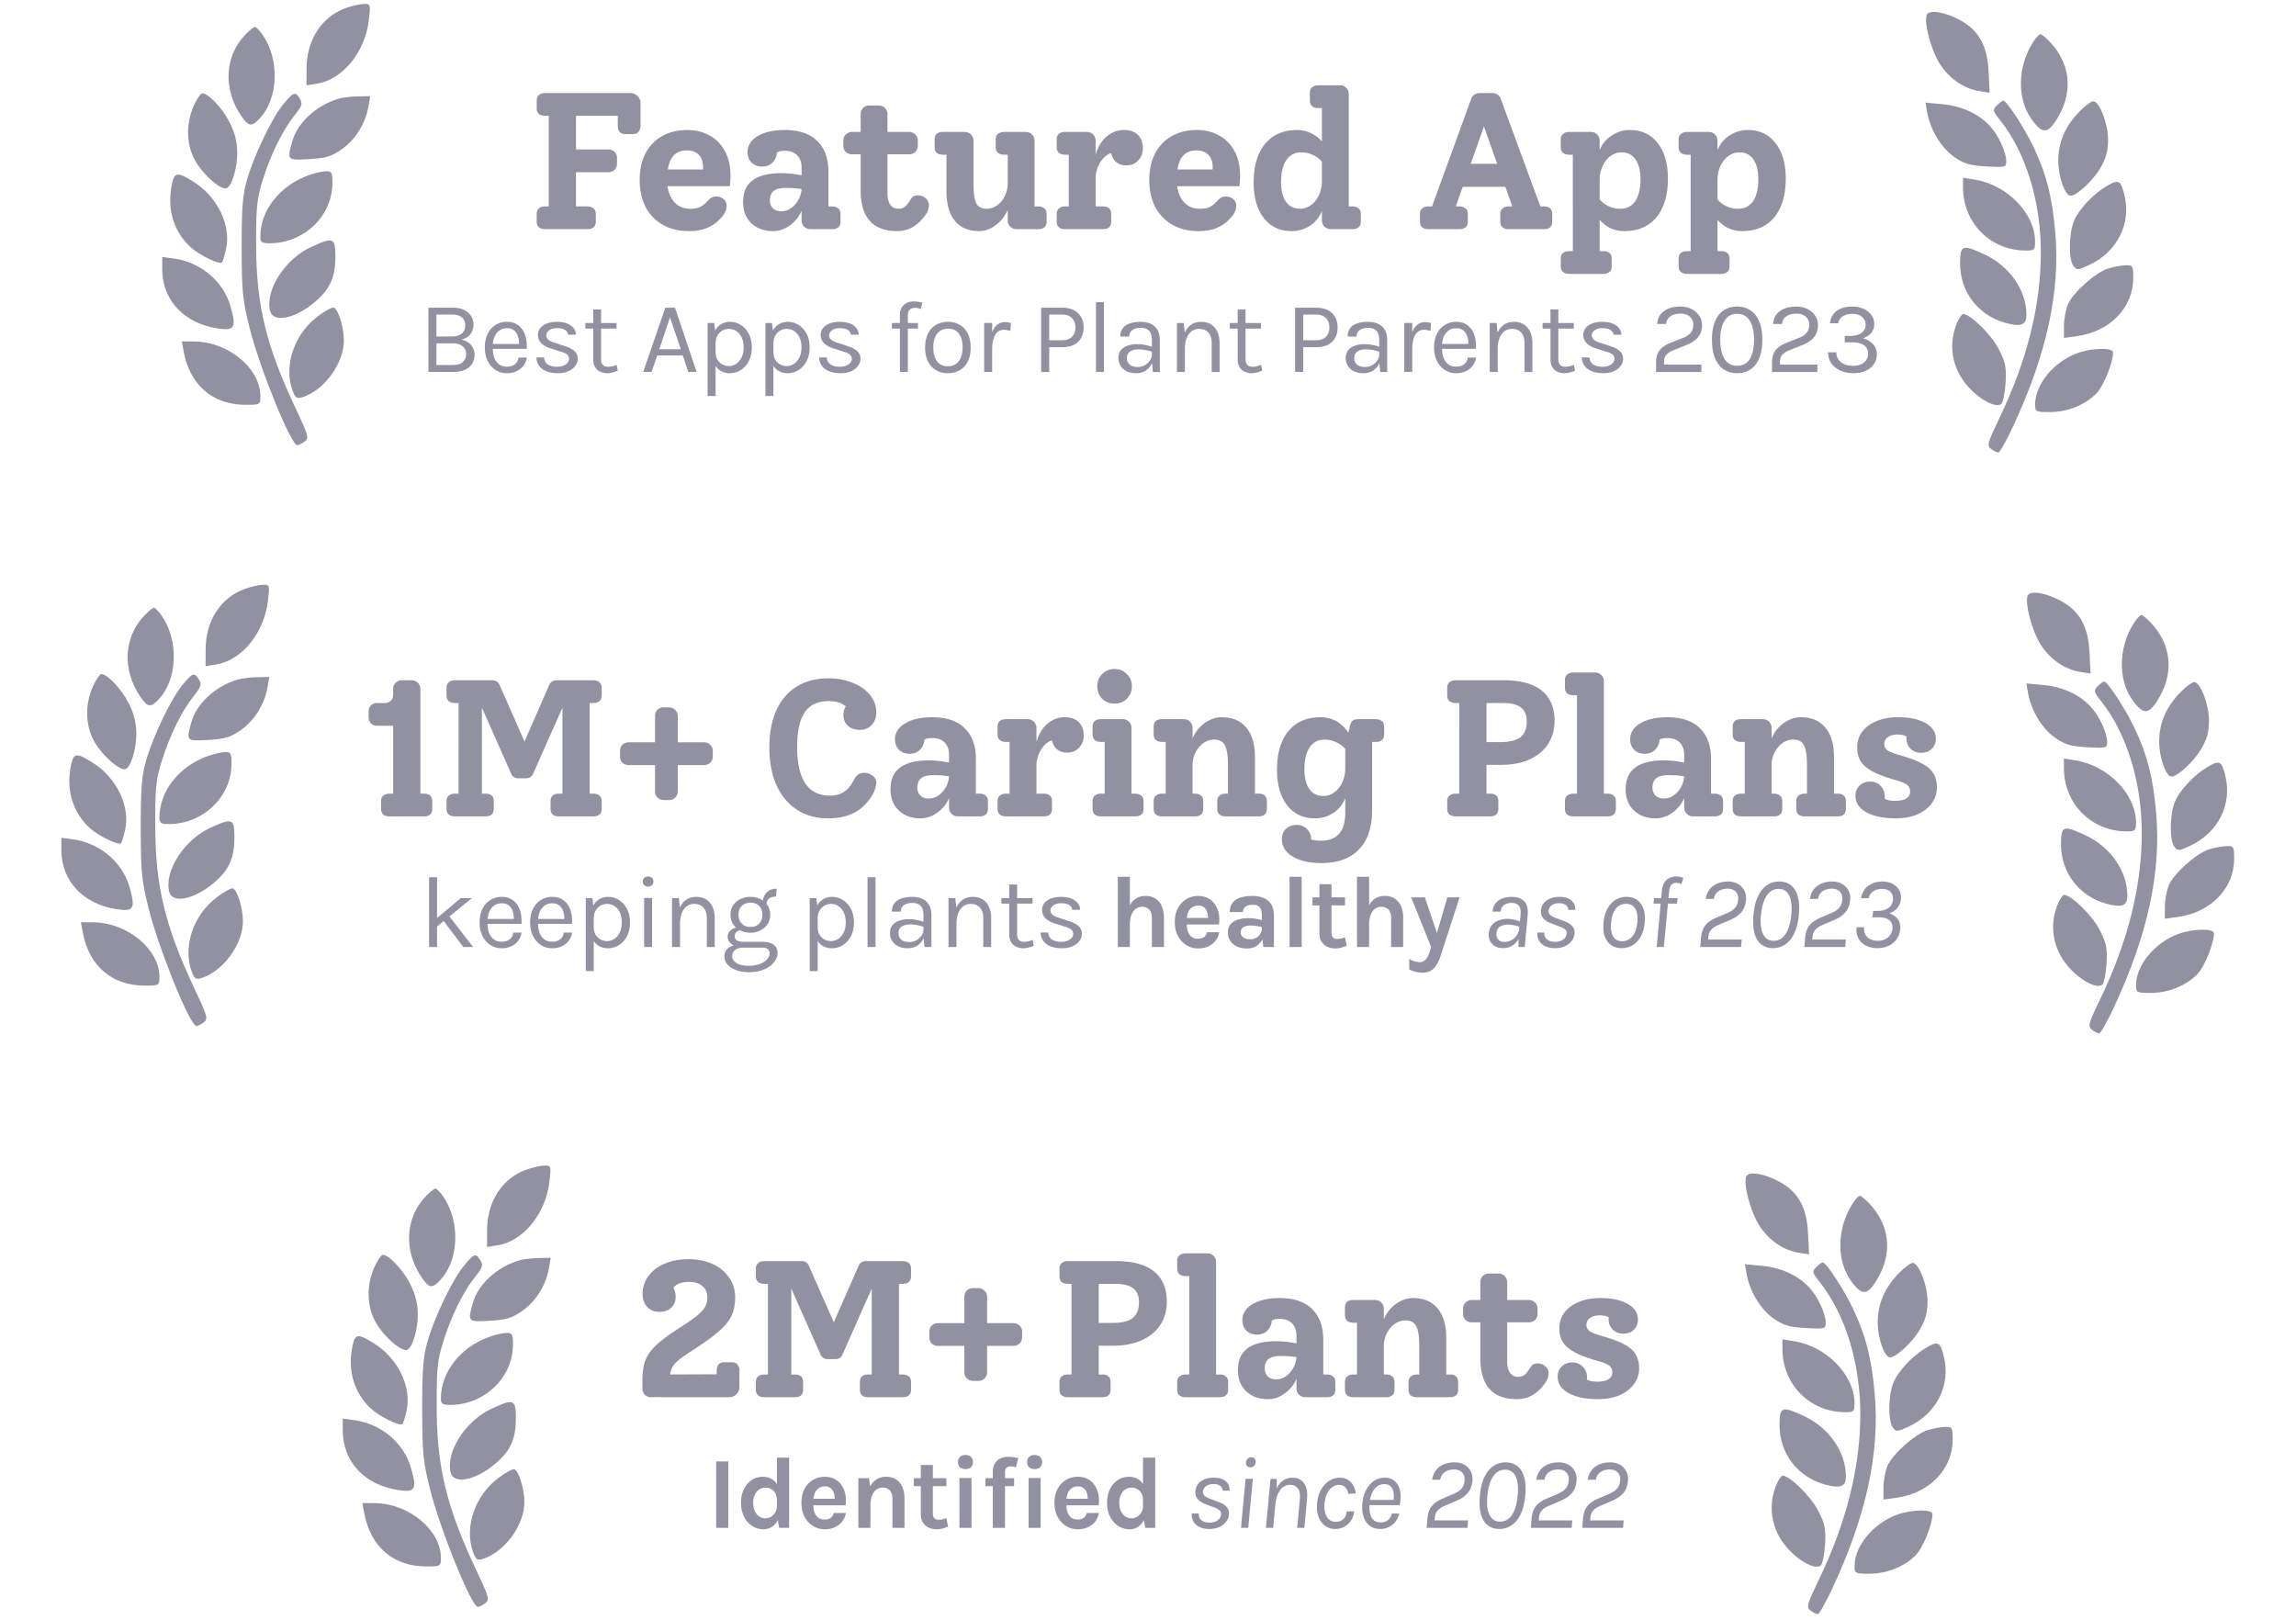<svg xmlns="http://www.w3.org/2000/svg" width="248" height="175" fill="none"><g fill="#262444" opacity=".5"><path fill-rule="evenodd" d="M208.112 1.615c-.317.825.476 3.804 1.401 5.263 1.005 1.585 2.59 2.686 4.255 2.956l1.14.186-.118-2.339c-.138-2.727-1.038-4.367-2.998-5.464-1.662-.931-3.442-1.222-3.68-.602zm11.389 3.091c-1.577 2.567-1.622 5.957-.106 8.113 1.235 1.758 1.852 1.692 2.985-.314 1.551-2.745 1.207-5.662-.939-7.955-.441-.471-.918-.857-1.06-.857-.141 0-.537.456-.88 1.013zm-3.805 6.674c-.485.485-.46.595.379 1.654 2.75 3.472 4.364 8.731 4.367 14.232.004 5.69-1.503 11.717-4.47 17.875-1.296 2.69-1.38 2.996-.911 3.35.284.215.639.39.79.39.15 0 .877-1.297 1.616-2.883 3.629-7.792 5.096-14.59 4.526-20.967-.343-3.826-.942-6.178-2.313-9.086-.977-2.072-2.909-5.044-3.298-5.072-.092-.006-.401.222-.686.507zm8.944.634c-1.561 1.589-2.311 3.317-2.319 5.344-.007 1.686.727 3.787 1.324 3.787.67 0 2.424-1.63 3.226-2.997.616-1.052.83-1.842.83-3.066 0-1.668-.839-3.926-1.539-4.142-.197-.061-.883.422-1.522 1.074zm-16.477.128c.328 1.863 1.503 3.812 2.885 4.784 1.088.764 1.703.95 3.489 1.05 2.047.116 2.168.086 2.168-.545 0-1.02-.871-2.884-1.809-3.872-1.235-1.302-3.05-2.122-5.103-2.309l-1.816-.164.186 1.056zm3.869 8.106c.006 3.831 2.967 6.81 6.776 6.816.937.002 1.013-.074 1.006-1.01-.02-3.017-3.035-6.1-6.509-6.654l-1.275-.205.002 1.053zm15.419-.086c-1.428.871-2.923 2.484-3.433 3.704-.559 1.339-.598 4.14-.068 4.846.362.481.478.477 1.636-.052 3.101-1.417 4.661-4.502 3.869-7.649-.398-1.581-.637-1.682-2.004-.849zm-15.732 8.319c0 3.02 1.936 5.566 4.852 6.382 1.71.479 2.316.256 2.313-.853-.005-2.654-1.808-5.258-4.517-6.522-2.417-1.128-2.648-1.041-2.648.993zm15.96.535c-1.37.439-3.79 2.608-4.317 3.87-.233.559-.424 1.6-.424 2.315v1.3l1.403-.193c3.559-.488 6.076-3.083 6.076-6.266 0-1.347-.043-1.416-.857-1.386-.472.018-1.318.18-1.881.36zm-16.22 5.696c-1.09 2.393-.66 5.08 1.133 7.067 1.318 1.46 3.069 2.35 3.594 1.825.183-.184.385-1.21.448-2.281.098-1.659-.015-2.2-.764-3.659-.774-1.506-3.052-3.742-3.814-3.742-.13 0-.399.356-.597.79zm12.909 3.44c-2.537.93-4.547 3.374-4.547 5.53 0 .802.067.836 1.636.83 1.88-.009 3.745-.763 4.987-2.019.762-.77 1.791-3.31 1.791-4.42 0-.553-2.27-.506-3.867.08z" clip-rule="evenodd"/><path d="M33.112 7.387c.012-3.09 1.639-5.59 4.243-6.519.663-.236 1.539-.435 1.948-.443.723-.013.738.038.537 1.755-.405 3.438-2.816 6.403-5.57 6.85l-1.165.19.007-1.833zm-7.078 5.099c-1.951-2.887-1.771-6.409.446-8.724.452-.472.925-.857 1.053-.857.128 0 .5.385.83.857 1.866 2.68 1.72 6.868-.313 9.033-.882.94-1.206.89-2.016-.31zm-4.808 5.113c-1.104-1.74-1.214-4.15-.283-6.202.33-.729.738-1.325.904-1.325.665 0 2.216 1.662 2.976 3.186.561 1.126.803 2.112.803 3.274 0 1.78-.674 3.825-1.26 3.825-.702 0-2.257-1.366-3.14-2.758zm5.452 1.823c.771-2.675 2.72-6.723 3.938-8.18 1.12-1.342 1.268-1.389 1.778-.572.316.506.228.78-.58 1.792-1.298 1.626-2.556 4.182-3.432 6.97-.639 2.035-.728 2.934-.715 7.157.02 6.384 1.085 10.77 4.234 17.447 1.426 3.022 1.5 3.297 1.002 3.662-.297.217-.65.395-.786.395-.685 0-4.052-8.278-5.161-12.69-.752-2.987-.846-3.948-.854-8.658-.007-4.27.105-5.69.576-7.323z"/><path d="M31.566 15.284c.559-2.013 2.571-3.88 4.966-4.609.43-.13 1.383-.25 2.12-.264l1.338-.027-.206 1.169c-.32 1.813-1.408 3.543-2.874 4.573-1.106.777-1.714.96-3.506 1.062-2.4.136-2.403.132-1.838-1.904zm-3.446 10.29c0-2.846 2.108-5.533 5.21-6.64.648-.23 1.494-.426 1.88-.434.62-.012.7.14.693 1.311-.018 3.538-3.077 6.459-6.77 6.465-.845.002-1.014-.115-1.014-.702zm-7.586 1.076c-1.84-1.745-2.531-4.184-1.94-6.839.276-1.24.604-1.257 2.374-.133 2.545 1.617 4.014 4.698 3.446 7.226-.16.71-.358 1.36-.44 1.442-.275.274-2.543-.843-3.44-1.695zm8.645 6.939c-.558-2.223 1.581-5.577 4.394-6.89 2.417-1.127 2.649-1.04 2.649.991 0 2.263-.56 3.516-2.199 4.919-2.121 1.816-4.513 2.3-4.844.98zm-5.653 1.888c-3.651-.548-6.002-3.065-6.002-6.426v-1.297l1.202.161c2.925.393 5.37 2.432 6.155 5.135.68 2.338.477 2.701-1.355 2.427zm8.055 6.658c-.935-2.682.203-6.02 2.704-7.93.783-.597 1.574-1.038 1.758-.978.486.159 1.076 2.045 1.096 3.508.035 2.502-2.156 5.488-4.545 6.195-.546.161-.73.017-1.013-.795zm-5.098 1.588c-3.505-.015-5.963-2.135-6.636-5.725l-.211-1.124 1.359.013c3.66.037 7.124 2.904 7.124 5.895 0 .936-.02.948-1.636.94zm41.57-33.673c.322 0 .588.106.798.316.224.21.336.476.336.798v2.395c0 .28-.07.504-.21.672-.126.168-.329.252-.609.252h-.819c-.28 0-.49-.084-.63-.252-.126-.168-.19-.392-.19-.672v-1.05h-4.515v3.633h3.508c.266 0 .483.091.65.273a.822.822 0 0 1 .274.63v.651c0 .252-.091.47-.273.652a.881.881 0 0 1-.651.252h-3.508v3.696h1.218c.28 0 .504.07.672.21.168.127.252.33.252.61v.819c0 .28-.084.49-.252.63-.168.126-.392.189-.672.189h-4.537c-.28 0-.504-.063-.672-.19-.168-.14-.252-.35-.252-.63v-.818c0-.28.084-.483.252-.61.168-.14.392-.21.672-.21h.378v-9.788h-.378c-.28 0-.504-.063-.672-.189-.168-.14-.252-.35-.252-.63v-.819c0-.28.084-.483.252-.61.168-.14.385-.21.651-.21h9.18zm10.85 8.928c0 .21-.022.588-.064 1.134h-6.742c.112.756.378 1.351.798 1.785.42.434.973.652 1.66.652.448 0 .805-.064 1.07-.19.28-.14.554-.364.82-.672.28-.308.581-.462.903-.462.308 0 .574.091.798.273a.898.898 0 0 1 .336.735c0 .337-.119.672-.357 1.009a4.245 4.245 0 0 1-1.491 1.26c-.602.308-1.337.462-2.206.462-1.092 0-2.044-.231-2.856-.693a4.727 4.727 0 0 1-1.849-1.933c-.42-.84-.63-1.806-.63-2.898 0-1.106.21-2.066.63-2.878a4.56 4.56 0 0 1 1.807-1.87c.784-.433 1.687-.65 2.71-.65.868 0 1.652.189 2.352.567.7.364 1.26.917 1.68 1.66.42.741.63 1.645.63 2.709zm-4.727-2.73c-1.148 0-1.827.685-2.037 2.058h3.802v-.232c0-.602-.161-1.057-.483-1.365-.308-.308-.735-.462-1.281-.462zm15.706 6.048c.266 0 .483.07.651.21.168.127.252.33.252.61v.819c0 .28-.084.49-.252.63-.168.126-.385.189-.65.189H87.55a.985.985 0 0 1-.694-.273.985.985 0 0 1-.273-.693v-1.009a3.704 3.704 0 0 1-1.28 1.576c-.561.406-1.163.609-1.807.609-.966 0-1.75-.287-2.353-.861-.588-.574-.882-1.33-.882-2.269 0-1.064.343-1.848 1.03-2.352.686-.518 1.722-.777 3.108-.777.644 0 1.372.077 2.184.23v-.776c0-.603-.16-1.065-.483-1.387-.308-.322-.756-.483-1.344-.483-.378 0-.658.063-.84.19-.028.433-.19.797-.483 1.091-.294.28-.658.42-1.093.42-.476 0-.86-.14-1.155-.42-.294-.294-.44-.672-.44-1.134 0-.728.37-1.31 1.112-1.743.743-.434 1.709-.651 2.899-.651 1.554 0 2.73.399 3.529 1.197.798.784 1.197 1.89 1.197 3.319v3.738h.4zm-5.503.526c.56 0 1.05-.232 1.47-.694a2.81 2.81 0 0 0 .735-1.701c-.462-.084-1.043-.126-1.743-.126-.588 0-1.015.112-1.281.336-.266.21-.4.553-.4 1.03 0 .35.113.63.337.84.224.21.518.314.882.314zm14.758-1.723c.322 0 .602.105.84.315a.915.915 0 0 1 .357.735c0 .336-.105.665-.315.988-.826 1.218-1.862 1.827-3.109 1.827-2.632 0-3.948-1.477-3.948-4.432v-3.865h-.904a.982.982 0 0 1-.693-.252.939.939 0 0 1-.273-.693v-.525c0-.28.091-.504.273-.672a.939.939 0 0 1 .694-.273h.903v-1.89c0-.28.084-.512.252-.694a.94.94 0 0 1 .693-.273h1.008c.28 0 .504.091.672.273a.94.94 0 0 1 .273.693v1.89h2.31a.94.94 0 0 1 .694.274c.182.168.273.392.273.672v.525a.94.94 0 0 1-.273.693.982.982 0 0 1-.693.252h-2.31v4.243c0 .518.104.924.314 1.218.21.28.497.42.862.42.294 0 .525-.07.693-.21.182-.14.37-.378.567-.714.126-.182.245-.315.357-.399a.855.855 0 0 1 .483-.126zm13.01 1.197c.267 0 .484.07.652.21.168.127.252.33.252.61v.819c0 .28-.084.49-.252.63-.168.126-.385.189-.652.189h-2.331a.985.985 0 0 1-.693-.273.985.985 0 0 1-.273-.693v-1.134a3.944 3.944 0 0 1-1.281 1.659c-.575.434-1.177.65-1.807.65-1.148 0-2.023-.37-2.625-1.112-.603-.742-.904-1.807-.904-3.193V16.71h-.378c-.602 0-.903-.273-.903-.819v-.82c0-.545.301-.818.903-.818h2.332c.28 0 .511.09.693.273a.94.94 0 0 1 .273.693v4.62c0 1.023.098 1.73.294 2.122.21.392.588.588 1.134.588.406 0 .784-.126 1.135-.378.35-.252.623-.588.819-1.008.21-.434.315-.889.315-1.365V16.71h-.378c-.28 0-.504-.063-.672-.189-.168-.14-.252-.35-.252-.63v-.82c0-.28.084-.482.252-.608.168-.14.392-.21.672-.21h2.331c.266 0 .49.09.672.273a.94.94 0 0 1 .273.693v7.078h.399zm9.24-8.254c.672 0 1.183.182 1.533.546.35.35.525.826.525 1.428 0 .532-.168.973-.504 1.323-.336.35-.77.526-1.302.526-.42 0-.777-.12-1.071-.358-.28-.238-.462-.56-.546-.966-.476.154-.876.497-1.198 1.03a3.273 3.273 0 0 0-.483 1.764v2.961h.777c.603 0 .904.274.904.82v.819c0 .546-.301.819-.904.819h-4.074c-.266 0-.484-.063-.652-.19-.168-.14-.252-.35-.252-.63v-.818c0-.28.084-.483.252-.61.168-.14.386-.21.652-.21h.399V16.71h-.399c-.266 0-.484-.063-.652-.189-.168-.14-.252-.35-.252-.63v-.82c0-.545.301-.818.904-.818h2.331c.28 0 .511.09.693.273a.94.94 0 0 1 .273.693v1.491c.238-.826.63-1.477 1.177-1.953.56-.476 1.183-.714 1.869-.714zm12.561 4.936c0 .21-.021.588-.063 1.134h-6.742c.112.756.378 1.351.798 1.785.42.434.973.652 1.66.652.448 0 .805-.064 1.071-.19.28-.14.553-.364.819-.672.28-.308.581-.462.903-.462.308 0 .574.091.798.273a.898.898 0 0 1 .336.735c0 .337-.119.672-.357 1.009a4.243 4.243 0 0 1-1.491 1.26c-.602.308-1.337.462-2.205.462-1.093 0-2.045-.231-2.857-.693a4.726 4.726 0 0 1-1.848-1.933c-.421-.84-.631-1.806-.631-2.898 0-1.106.21-2.066.631-2.878a4.56 4.56 0 0 1 1.806-1.87c.784-.433 1.687-.65 2.709-.65.869 0 1.653.189 2.353.567.7.364 1.26.917 1.68 1.66.42.741.63 1.645.63 2.709zm-4.726-2.73c-1.148 0-1.827.685-2.037 2.058h3.802v-.232c0-.602-.161-1.057-.483-1.365-.308-.308-.735-.462-1.282-.462zm16.84 6.048c.28 0 .504.07.672.21.169.127.253.33.253.61v.819c0 .28-.084.49-.253.63-.168.126-.392.189-.672.189h-2.31a.985.985 0 0 1-.693-.273.985.985 0 0 1-.273-.693v-1.009a3.319 3.319 0 0 1-1.282 1.597 3.58 3.58 0 0 1-1.995.588c-1.26 0-2.261-.47-3.004-1.407-.728-.952-1.092-2.234-1.092-3.844 0-1.793.413-3.186 1.239-4.18.827-.994 1.982-1.491 3.466-1.491a3.24 3.24 0 0 1 1.47.336c.463.21.862.51 1.198.903v-3.613h-.399c-.266 0-.484-.063-.652-.189-.168-.14-.252-.35-.252-.63v-.82c0-.28.084-.482.252-.608.168-.14.386-.21.652-.21h2.352c.266 0 .49.09.672.273a.94.94 0 0 1 .273.693v12.12h.378zm-5.65.253c.434 0 .833-.134 1.197-.4.364-.266.652-.63.862-1.092a3.61 3.61 0 0 0 .315-1.512v-2.08a2.755 2.755 0 0 0-1.009-.735 2.86 2.86 0 0 0-1.218-.273c-.7 0-1.239.28-1.617.84-.378.546-.567 1.338-.567 2.374 0 .91.175 1.617.525 2.121.364.504.868.756 1.512.756zm26.344-.253c.602 0 .904.274.904.82v.819c0 .546-.302.819-.904.819h-3.801c-.267 0-.484-.063-.652-.19-.168-.14-.252-.35-.252-.63v-.818c0-.28.084-.483.252-.61.168-.14.385-.21.652-.21h.399l-.757-2.121h-4.599l-.757 2.121h.378c.281 0 .505.07.673.21.168.127.252.33.252.61v.819c0 .28-.084.49-.252.63-.168.126-.392.189-.673.189h-3.339c-.266 0-.483-.063-.651-.19-.168-.14-.252-.35-.252-.63v-.818c0-.28.084-.483.252-.61.168-.14.385-.21.651-.21h.399l4.222-11.594a.903.903 0 0 1 .357-.483 1 1 0 0 1 .567-.168h1.365a1 1 0 0 1 .567.168.903.903 0 0 1 .357.483l4.264 11.594h.378zm-5.041-4.6-1.428-4.032-1.428 4.033h2.856zm14.347-3.654c1.26 0 2.254.469 2.982 1.407.742.938 1.114 2.213 1.114 3.823 0 1.792-.414 3.192-1.24 4.2-.826.995-1.981 1.492-3.465 1.492-1.065 0-1.954-.406-2.668-1.218v3.381h.399c.266 0 .483.063.651.19.168.14.252.35.252.63v.819c0 .28-.084.483-.252.609-.168.14-.385.21-.651.21h-3.676c-.28 0-.504-.07-.672-.21-.168-.126-.252-.33-.252-.61v-.818c0-.28.084-.49.252-.63.168-.127.392-.19.672-.19h.378V16.71h-.378c-.28 0-.504-.063-.672-.189-.168-.14-.252-.35-.252-.63v-.82c0-.28.084-.482.252-.608.168-.14.385-.21.651-.21h2.353c.266 0 .49.09.672.273a.94.94 0 0 1 .273.693v1.008a3.21 3.21 0 0 1 1.281-1.575 3.495 3.495 0 0 1 1.996-.61zm-1.051 8.507c.701 0 1.24-.274 1.618-.82.378-.56.567-1.358.567-2.394 0-.91-.182-1.617-.546-2.122-.35-.504-.847-.756-1.491-.756a1.98 1.98 0 0 0-1.198.4c-.364.265-.651.63-.861 1.091-.21.449-.315.953-.315 1.513v2.08c.28.321.616.573 1.008.755.392.168.798.253 1.218.253zm13.779-8.507c1.26 0 2.254.469 2.982 1.407.743.938 1.114 2.213 1.114 3.823 0 1.792-.413 3.192-1.24 4.2-.826.995-1.981 1.492-3.465 1.492-1.065 0-1.954-.406-2.668-1.218v3.381h.399c.266 0 .483.063.651.19.168.14.252.35.252.63v.819c0 .28-.084.483-.252.609-.168.14-.385.21-.651.21h-3.676c-.28 0-.504-.07-.672-.21-.168-.126-.252-.33-.252-.61v-.818c0-.28.084-.49.252-.63.168-.127.392-.19.672-.19h.379V16.71h-.379c-.28 0-.504-.063-.672-.189-.168-.14-.252-.35-.252-.63v-.82c0-.28.084-.482.252-.608.168-.14.385-.21.651-.21h2.353c.266 0 .49.09.672.273a.94.94 0 0 1 .273.693v1.008a3.21 3.21 0 0 1 1.281-1.575 3.497 3.497 0 0 1 1.996-.61zm-1.05 8.507c.7 0 1.239-.274 1.617-.82.378-.56.567-1.358.567-2.394 0-.91-.182-1.617-.546-2.122-.35-.504-.847-.756-1.491-.756-.434 0-.834.133-1.198.4-.364.265-.651.63-.861 1.091-.21.449-.315.953-.315 1.513v2.08c.28.321.616.573 1.008.755.392.168.799.253 1.219.253zM46.277 40.18v-6.943h2.598c.508 0 .93.085 1.265.255.336.166.586.387.752.663.166.273.249.571.249.895 0 .398-.11.745-.332 1.04-.217.29-.545.49-.984.597.284.044.533.145.747.304.217.154.386.346.508.574.122.225.183.467.183.724 0 .236-.041.467-.122.691a1.555 1.555 0 0 1-.393.609 1.95 1.95 0 0 1-.735.43c-.306.108-.685.16-1.138.16h-2.598zm.862-.752h1.725c.527 0 .904-.11 1.133-.331.232-.221.348-.505.348-.852 0-.35-.125-.63-.376-.84-.25-.214-.619-.32-1.105-.32h-1.725v2.343zm0-5.45v2.366h1.703c.43 0 .773-.105 1.028-.315.258-.214.387-.514.387-.901 0-.361-.126-.643-.376-.846-.247-.202-.59-.304-1.029-.304H47.14zm7.618 6.335a2.22 2.22 0 0 1-1.227-.349 2.482 2.482 0 0 1-.851-.978c-.207-.416-.31-.895-.31-1.437 0-.579.103-1.076.31-1.492a2.28 2.28 0 0 1 .845-.957 2.284 2.284 0 0 1 1.233-.337c.401 0 .744.081 1.028.243.284.162.512.382.685.658.174.276.293.59.36.94.07.346.09.705.06 1.078h-3.825v-.531h3.256l-.254.166a2.99 2.99 0 0 0-.039-.653 1.864 1.864 0 0 0-.193-.596 1.139 1.139 0 0 0-.404-.443c-.173-.11-.394-.166-.663-.166-.34 0-.623.087-.851.26a1.58 1.58 0 0 0-.514.686 2.39 2.39 0 0 0-.172.912v.353c0 .369.056.699.166.99.114.291.284.521.509.69.224.17.508.255.85.255.344 0 .626-.083.847-.249.22-.166.355-.41.403-.735h.895c-.055.35-.18.652-.375.907-.196.25-.444.444-.747.58a2.461 2.461 0 0 1-1.022.205zm5.524 0c-.512 0-.94-.072-1.283-.216-.342-.147-.602-.348-.779-.602a1.625 1.625 0 0 1-.282-.885h.83c.018.336.152.588.403.757.254.166.599.25 1.033.25.229 0 .439-.038.63-.111.192-.074.345-.175.46-.304a.641.641 0 0 0 .17-.437.583.583 0 0 0-.226-.486c-.151-.118-.393-.222-.724-.31l-1.028-.332c-.446-.14-.789-.331-1.028-.575a1.236 1.236 0 0 1-.354-.884c0-.427.188-.77.564-1.028.375-.258.87-.387 1.481-.387.649 0 1.152.133 1.509.398.358.265.544.597.558.995h-.85a.692.692 0 0 0-.355-.525c-.202-.122-.49-.183-.862-.183-.357 0-.638.081-.84.244-.2.158-.299.335-.299.53 0 .365.314.634.94.807l1.05.354c.453.136.8.315 1.04.536.243.221.364.503.364.846 0 .265-.086.516-.26.752a1.86 1.86 0 0 1-.735.575c-.317.147-.693.22-1.127.22zm5.31 0c-.287 0-.545-.056-.773-.166a1.26 1.26 0 0 1-.542-.498c-.133-.22-.2-.497-.2-.829v-5.395h.852v5.373c0 .545.254.818.763.818.15 0 .296-.017.436-.05.144-.033.305-.083.481-.149l.122.62a4.288 4.288 0 0 1-.564.198 2.121 2.121 0 0 1-.575.078zm-2.365-4.82v-.597h3.371v.597h-3.371zm6.249 4.687 2.388-6.943h1.05l2.332 6.943h-.906l-.586-1.78h-2.764l-.608 1.78h-.906zm1.735-2.454h2.322l-1.16-3.438-1.162 3.438zm7.62 2.587a1.89 1.89 0 0 1-1.012-.266 1.728 1.728 0 0 1-.658-.774c-.154-.342-.232-.759-.232-1.249h.365c0 .328.068.605.204.83.137.224.314.395.531.513a1.5 1.5 0 0 0 .702.172c.265 0 .52-.076.763-.227.243-.155.442-.381.597-.68.155-.298.232-.667.232-1.105 0-.42-.072-.78-.216-1.078a1.623 1.623 0 0 0-.569-.685 1.411 1.411 0 0 0-.796-.238c-.25 0-.486.06-.707.182-.222.122-.4.3-.537.536-.136.233-.204.52-.204.863h-.365c0-.513.085-.942.254-1.288.17-.35.4-.614.691-.79a1.84 1.84 0 0 1 .979-.266c.412 0 .797.11 1.155.332.357.22.647.538.868.95.22.413.331.907.331 1.482 0 .582-.112 1.081-.337 1.498a2.42 2.42 0 0 1-.873.956c-.361.221-.75.332-1.166.332zm-2.4 2.465v-7.882h.72l.143 1.238v6.644h-.862zm8.645-2.465a1.89 1.89 0 0 1-1.011-.266 1.728 1.728 0 0 1-.658-.774c-.155-.342-.232-.759-.232-1.249h.364c0 .328.069.605.205.83.136.224.313.395.53.513.222.115.456.172.703.172.265 0 .52-.076.763-.227.243-.155.442-.381.596-.68.155-.298.233-.667.233-1.105 0-.42-.072-.78-.216-1.078a1.623 1.623 0 0 0-.57-.685 1.412 1.412 0 0 0-.795-.238c-.25 0-.487.06-.708.182-.22.122-.4.3-.536.536-.136.233-.204.52-.204.863h-.365c0-.513.084-.942.254-1.288.17-.35.4-.614.69-.79.292-.178.618-.266.98-.266.412 0 .797.11 1.154.332.358.22.647.538.868.95.221.413.332.907.332 1.482 0 .582-.112 1.081-.337 1.498a2.42 2.42 0 0 1-.873.956c-.362.221-.75.332-1.167.332zm-2.399 2.465v-7.882h.719l.144 1.238v6.644h-.863zm8.147-2.465c-.512 0-.94-.072-1.282-.216-.343-.147-.603-.348-.78-.602a1.626 1.626 0 0 1-.281-.885h.829c.018.336.153.588.403.757.254.166.6.25 1.034.25.228 0 .438-.038.63-.111a1.15 1.15 0 0 0 .459-.304.642.642 0 0 0 .171-.437.583.583 0 0 0-.227-.486c-.15-.118-.392-.222-.724-.31l-1.028-.332c-.445-.14-.788-.331-1.028-.575a1.236 1.236 0 0 1-.353-.884c0-.427.187-.77.563-1.028.376-.258.87-.387 1.482-.387.648 0 1.151.133 1.509.398.357.265.543.597.558.995h-.851a.692.692 0 0 0-.354-.525c-.203-.122-.49-.183-.862-.183-.358 0-.638.081-.84.244-.2.158-.299.335-.299.53 0 .365.313.634.94.807l1.05.354c.453.136.8.315 1.039.536.243.221.365.503.365.846 0 .265-.087.516-.26.752a1.86 1.86 0 0 1-.735.575c-.317.147-.693.22-1.128.22zm6.376-.133v-6.102c0-.35.066-.636.199-.857.136-.225.317-.39.541-.498.229-.106.483-.16.763-.16a3.44 3.44 0 0 1 .929.133l-.166.685a1.891 1.891 0 0 0-.332-.1 1.528 1.528 0 0 0-.31-.032c-.117 0-.235.022-.353.066a.594.594 0 0 0-.293.249c-.077.121-.116.296-.116.525v6.09h-.862zm-.863-4.687v-.597h2.82v.597h-2.82zm6.056 4.82a2.54 2.54 0 0 1-1.271-.316 2.213 2.213 0 0 1-.874-.934c-.213-.412-.32-.92-.32-1.525 0-.608.107-1.117.32-1.526.214-.413.505-.724.874-.934.372-.21.796-.315 1.271-.315.472 0 .892.105 1.26.315.372.21.663.521.873.934.214.41.321.918.321 1.526 0 .604-.107 1.113-.321 1.525a2.17 2.17 0 0 1-.873.934c-.368.21-.788.316-1.26.316zm-.022-.752c.342 0 .634-.081.873-.243.24-.166.42-.4.542-.702.125-.303.188-.662.188-1.078 0-.63-.131-1.126-.393-1.487-.261-.365-.65-.547-1.166-.547-.346 0-.639.083-.879.248a1.53 1.53 0 0 0-.542.702c-.121.303-.182.664-.182 1.084 0 .623.131 1.116.392 1.481.266.361.655.542 1.167.542zm3.934.619v-5.295h.862v5.295h-.862zm.597-2.388c0-.67.064-1.227.193-1.67.129-.445.317-.777.564-.994.251-.221.555-.332.912-.332.118 0 .225.01.321.028a1.7 1.7 0 0 1 .298.072l-.055.85a2.68 2.68 0 0 0-.337-.082 1.598 1.598 0 0 0-.326-.039c-.314 0-.566.09-.758.271-.191.177-.331.428-.42.752a4.595 4.595 0 0 0-.127 1.144h-.265zm5.556 2.388v-6.943h2.234c.762 0 1.345.194 1.746.58.406.384.608.905.608 1.565 0 .652-.202 1.17-.608 1.553-.401.38-.984.57-1.746.57h-1.36v2.675h-.874zm.874-3.427h1.36c.482 0 .847-.123 1.094-.37.251-.247.376-.58.376-1 0-.428-.125-.77-.376-1.024-.247-.254-.612-.38-1.094-.38h-1.36v2.774zm5.049 3.427v-7.54h.862v7.54h-.862zm6.149 0-.11-1.16v-2.267c0-.475-.102-.816-.304-1.023-.203-.21-.507-.315-.912-.315a1.85 1.85 0 0 0-.625.1.963.963 0 0 0-.442.31c-.107.136-.16.313-.16.53h-.962c0-.383.094-.691.282-.923.188-.236.446-.406.773-.509.332-.107.71-.16 1.134-.16.405 0 .764.068 1.077.205.314.136.559.353.736.652.177.295.265.68.265 1.155v3.405h-.752zm-1.802.133c-.435 0-.794-.078-1.078-.233a1.574 1.574 0 0 1-.635-.602 1.556 1.556 0 0 1-.21-.78c0-.357.088-.648.265-.873.181-.225.426-.389.735-.492a3.19 3.19 0 0 1 1.045-.16c.276 0 .553.028.829.083.28.055.553.13.818.227v.541a3.962 3.962 0 0 0-.752-.21 4.17 4.17 0 0 0-.762-.077c-.354 0-.653.073-.896.22-.243.145-.365.392-.365.742 0 .258.092.479.277.663.188.184.486.276.895.276.288 0 .545-.066.774-.199.232-.136.414-.306.547-.508.136-.203.205-.406.205-.608h.21c0 .353-.078.681-.232.984a1.838 1.838 0 0 1-.653.73c-.283.184-.622.276-1.017.276zm8.156-.133v-3.106c0-.505-.121-.889-.364-1.15-.24-.266-.568-.398-.984-.398a1.34 1.34 0 0 0-.824.26c-.232.173-.411.422-.536.746-.125.32-.188.704-.188 1.15h-.332c0-.616.081-1.141.244-1.576.162-.435.398-.766.707-.995.313-.232.693-.348 1.139-.348.416 0 .772.094 1.066.282.299.184.527.45.686.796.158.346.238.757.238 1.233v3.106h-.852zm-3.758 0v-5.284h.74l.122 1.216v4.068h-.862zm8.075.133a1.75 1.75 0 0 1-.773-.166 1.26 1.26 0 0 1-.542-.498c-.133-.22-.199-.497-.199-.829v-5.395h.851v5.373c0 .545.254.818.763.818a1.9 1.9 0 0 0 .437-.05c.143-.033.304-.083.481-.149l.121.62a4.29 4.29 0 0 1-.564.198 2.121 2.121 0 0 1-.575.078zm-2.365-4.82v-.597h3.371v.597h-3.371zm7.056 4.687v-6.943h2.233c.763 0 1.345.194 1.747.58.405.384.608.905.608 1.565 0 .652-.203 1.17-.608 1.553-.402.38-.984.57-1.747.57h-1.36v2.675h-.873zm.873-3.427h1.36c.483 0 .847-.123 1.094-.37.251-.247.376-.58.376-1 0-.428-.125-.77-.376-1.024-.247-.254-.611-.38-1.094-.38h-1.36v2.774zm8.321 3.427-.11-1.16v-2.267c0-.475-.102-.816-.304-1.023-.203-.21-.507-.315-.912-.315a1.85 1.85 0 0 0-.625.1.963.963 0 0 0-.442.31c-.107.136-.16.313-.16.53h-.962c0-.383.094-.691.282-.923.188-.236.446-.406.774-.509.331-.107.709-.16 1.133-.16.405 0 .764.068 1.078.205.313.136.558.353.735.652.177.295.265.68.265 1.155v3.405h-.752zm-1.802.133c-.434 0-.794-.078-1.077-.233a1.57 1.57 0 0 1-.636-.602 1.556 1.556 0 0 1-.21-.78c0-.357.088-.648.265-.873.181-.225.426-.389.735-.492a3.19 3.19 0 0 1 1.045-.16c.276 0 .553.028.829.083.28.055.553.13.818.227v.541a3.962 3.962 0 0 0-.752-.21 4.17 4.17 0 0 0-.762-.077c-.354 0-.653.073-.896.22-.243.145-.365.392-.365.742 0 .258.093.479.277.663.188.184.486.276.895.276.288 0 .546-.066.774-.199.232-.136.415-.306.547-.508.137-.203.205-.406.205-.608h.21c0 .353-.078.681-.232.984a1.83 1.83 0 0 1-.653.73c-.283.184-.622.276-1.017.276zm4.398-.133v-5.295h.862v5.295h-.862zm.597-2.388c0-.67.064-1.227.193-1.67.129-.445.317-.777.564-.994.251-.221.555-.332.912-.332.118 0 .225.01.321.028a1.7 1.7 0 0 1 .298.072l-.055.85a2.68 2.68 0 0 0-.337-.082 1.598 1.598 0 0 0-.326-.039c-.314 0-.566.09-.758.271-.191.177-.331.428-.42.752a4.548 4.548 0 0 0-.127 1.144h-.265zm5.011 2.52a2.22 2.22 0 0 1-1.227-.348 2.485 2.485 0 0 1-.851-.978c-.206-.416-.31-.895-.31-1.437 0-.579.104-1.076.31-1.492.206-.417.488-.736.846-.957a2.283 2.283 0 0 1 1.232-.337c.402 0 .745.081 1.028.243.284.162.513.382.686.658.173.276.293.59.359.94.07.346.09.705.061 1.078h-3.825v-.531h3.256l-.255.166a3.04 3.04 0 0 0-.038-.653 1.88 1.88 0 0 0-.194-.596 1.14 1.14 0 0 0-.403-.443c-.174-.11-.395-.166-.664-.166-.339 0-.622.087-.851.26-.228.173-.4.402-.514.686-.114.28-.171.584-.171.912v.353c0 .369.055.699.166.99.114.291.283.521.508.69.225.17.509.255.851.255.343 0 .625-.083.846-.249.221-.166.356-.41.403-.735h.896c-.055.35-.181.652-.376.907a1.94 1.94 0 0 1-.746.58 2.46 2.46 0 0 1-1.023.205zm7.381-.132v-3.106c0-.505-.121-.889-.365-1.15-.239-.266-.567-.398-.983-.398a1.34 1.34 0 0 0-.824.26c-.232.173-.411.422-.536.746-.125.32-.188.704-.188 1.15h-.332c0-.616.081-1.141.243-1.576.163-.435.398-.766.708-.995.313-.232.693-.348 1.139-.348.416 0 .772.094 1.066.282.299.184.527.45.686.796.158.346.238.757.238 1.233v3.106h-.852zm-3.758 0v-5.284h.74l.122 1.216v4.068h-.862zm8.075.133a1.75 1.75 0 0 1-.773-.166 1.26 1.26 0 0 1-.542-.498c-.133-.22-.199-.497-.199-.829v-5.395h.851v5.373c0 .545.254.818.763.818a1.9 1.9 0 0 0 .437-.05c.143-.033.304-.083.48-.149l.122.62a4.29 4.29 0 0 1-.564.198 2.121 2.121 0 0 1-.575.078zm-2.365-4.82v-.597h3.371v.597h-3.371zm6.577 4.82c-.512 0-.94-.072-1.282-.216-.343-.147-.603-.348-.78-.602a1.624 1.624 0 0 1-.282-.885h.83c.018.336.152.588.403.757.254.166.599.25 1.034.25.228 0 .438-.038.63-.111.191-.074.344-.175.459-.304a.642.642 0 0 0 .171-.437.584.584 0 0 0-.227-.486c-.151-.118-.392-.222-.724-.31l-1.028-.332c-.446-.14-.788-.331-1.028-.575a1.235 1.235 0 0 1-.354-.884c0-.427.188-.77.564-1.028.376-.258.87-.387 1.481-.387.649 0 1.152.133 1.509.398.358.265.544.597.559.995h-.852a.693.693 0 0 0-.353-.525c-.203-.122-.49-.183-.863-.183-.357 0-.637.081-.84.244-.199.158-.298.335-.298.53 0 .365.313.634.939.807l1.051.354c.453.136.799.315 1.039.536.243.221.365.503.365.846 0 .265-.087.516-.26.752a1.858 1.858 0 0 1-.735.575c-.317.147-.693.22-1.128.22zm5.679-.133v-1.028c0-.402.064-.737.193-1.006.133-.27.317-.492.553-.669.24-.177.522-.33.846-.459l1.371-.541c.353-.144.619-.328.796-.553.176-.225.265-.505.265-.84 0-.354-.124-.643-.37-.868-.244-.225-.585-.337-1.023-.337-.435 0-.792.094-1.072.282-.277.184-.435.462-.476.834h-.962c.026-.401.144-.742.354-1.022.214-.28.503-.492.868-.636.365-.147.79-.221 1.277-.221.446 0 .846.087 1.199.26.354.173.632.412.835.718.206.302.31.65.31 1.045 0 .357-.067.669-.199.934a1.99 1.99 0 0 1-.57.685 3.543 3.543 0 0 1-.868.492l-1.404.564c-.353.136-.619.3-.796.492-.176.192-.265.44-.265.746v.332h4.035v.796h-4.897zm8.756.133c-.545 0-1.022-.133-1.431-.398-.405-.266-.722-.666-.951-1.2-.225-.534-.337-1.203-.337-2.006 0-.804.112-1.47.337-2.001.229-.535.546-.932.951-1.194.409-.266.886-.398 1.431-.398.542 0 1.018.133 1.427.398.409.261.726.66.95 1.194.229.53.343 1.197.343 2 0 .804-.114 1.473-.343 2.007-.224.534-.541.934-.95 1.2-.409.265-.885.398-1.427.398zm0-.796c.597 0 1.051-.244 1.36-.73.31-.49.465-1.183.465-2.078 0-.896-.155-1.587-.465-2.073-.309-.49-.763-.735-1.36-.735-.589 0-1.041.245-1.354.735-.313.486-.47 1.177-.47 2.073 0 .895.157 1.588.47 2.078.313.486.765.73 1.354.73zm3.767.663v-1.028c0-.402.065-.737.194-1.006.133-.27.317-.492.553-.669.239-.177.521-.33.845-.459l1.371-.541c.354-.144.619-.328.796-.553.177-.225.265-.505.265-.84a1.12 1.12 0 0 0-.37-.868c-.243-.225-.584-.337-1.022-.337-.435 0-.793.094-1.073.282-.276.184-.435.462-.475.834h-.962c.026-.401.144-.742.354-1.022.214-.28.503-.492.868-.636.364-.147.79-.221 1.276-.221.446 0 .846.087 1.2.26.354.173.632.412.835.718.206.302.309.65.309 1.045 0 .357-.066.669-.199.934a1.986 1.986 0 0 1-.569.685 3.562 3.562 0 0 1-.868.492l-1.404.564c-.354.136-.619.3-.796.492-.177.192-.265.44-.265.746v.332h4.035v.796h-4.898zm8.757.133c-.346 0-.682-.048-1.006-.144a2.95 2.95 0 0 1-.868-.431 2.098 2.098 0 0 1-.602-.708 2.051 2.051 0 0 1-.221-.973h.884c.007.317.092.584.254.802.162.217.378.381.647.492.273.11.577.166.912.166.516 0 .916-.126 1.2-.376.283-.25.425-.564.425-.94 0-.24-.059-.451-.177-.636-.118-.184-.306-.328-.564-.43-.254-.108-.589-.161-1.006-.161h-.784v-.685h.53c.538 0 .962-.107 1.272-.321.309-.214.464-.509.464-.884a1.09 1.09 0 0 0-.376-.84c-.251-.229-.608-.343-1.072-.343-.358 0-.677.073-.957.22-.28.145-.469.41-.569.797h-.884c.059-.431.199-.78.42-1.045a1.87 1.87 0 0 1 .84-.575 3.321 3.321 0 0 1 1.128-.182c.46 0 .871.08 1.232.243.361.162.645.385.851.669.21.284.315.61.315.978 0 .365-.105.678-.315.94-.206.258-.506.457-.901.597a2.35 2.35 0 0 1 1.073.619c.28.287.42.656.42 1.105 0 .398-.105.752-.315 1.062a2.094 2.094 0 0 1-.885.724c-.383.173-.838.26-1.365.26z"/></g><g fill="#262444" opacity=".5"><path d="M46.348 102.295v-7.539h.862v7.539h-.862zm.73-3.029 2.697-2.255h1.205l-3.902 3.173v-.918zm2.962 3.029-2.509-3.338.873-.155 2.698 3.493H50.04zm4.151.133a2.22 2.22 0 0 1-1.227-.348 2.482 2.482 0 0 1-.851-.979c-.206-.416-.31-.895-.31-1.437 0-.578.104-1.076.31-1.492.206-.416.488-.735.846-.956a2.284 2.284 0 0 1 1.232-.337c.402 0 .745.08 1.028.243.284.162.513.381.686.657.173.277.293.59.36.94.07.347.09.706.06 1.078H52.5v-.53h3.256l-.255.165a2.986 2.986 0 0 0-.038-.652 1.863 1.863 0 0 0-.194-.597 1.137 1.137 0 0 0-.403-.442c-.173-.11-.395-.166-.664-.166-.339 0-.622.087-.85.26a1.58 1.58 0 0 0-.515.685c-.114.28-.171.584-.171.912v.354c0 .368.055.698.166.989.114.291.283.522.508.691.225.17.509.255.851.255.343 0 .625-.083.846-.249.221-.166.356-.411.404-.735h.895a1.96 1.96 0 0 1-.376.906 1.945 1.945 0 0 1-.746.581 2.465 2.465 0 0 1-1.023.204zm5.458 0a2.22 2.22 0 0 1-1.227-.348 2.482 2.482 0 0 1-.851-.979c-.207-.416-.31-.895-.31-1.437 0-.578.103-1.076.31-1.492.206-.416.488-.735.845-.956a2.284 2.284 0 0 1 1.233-.337c.401 0 .744.08 1.028.243.284.162.512.381.685.657.173.277.293.59.36.94.07.347.09.706.06 1.078h-3.825v-.53h3.256l-.254.165a2.986 2.986 0 0 0-.039-.652 1.863 1.863 0 0 0-.193-.597 1.137 1.137 0 0 0-.404-.442c-.173-.11-.394-.166-.663-.166-.34 0-.623.087-.851.26a1.58 1.58 0 0 0-.514.685c-.115.28-.172.584-.172.912v.354c0 .368.056.698.166.989.114.291.284.522.509.691.224.17.508.255.85.255.343 0 .625-.083.846-.249.222-.166.356-.411.404-.735h.895a1.96 1.96 0 0 1-.375.906 1.945 1.945 0 0 1-.747.581 2.465 2.465 0 0 1-1.022.204zm6.021 0a1.89 1.89 0 0 1-1.011-.265 1.73 1.73 0 0 1-.658-.774c-.155-.343-.232-.759-.232-1.249h.364c0 .328.069.604.205.829.136.225.313.396.53.514.222.114.456.171.703.171.265 0 .52-.075.762-.226.244-.155.443-.382.597-.68.155-.299.232-.667.232-1.106 0-.42-.071-.78-.215-1.078a1.623 1.623 0 0 0-.57-.685 1.411 1.411 0 0 0-.795-.238c-.25 0-.487.061-.708.183-.22.121-.4.3-.536.536-.136.232-.204.52-.204.862h-.365c0-.512.084-.941.254-1.288.17-.35.4-.613.69-.79.292-.177.618-.266.98-.266.412 0 .797.111 1.154.332.358.221.647.538.868.95.221.414.332.907.332 1.482 0 .582-.112 1.082-.337 1.498a2.414 2.414 0 0 1-.874.956c-.36.222-.75.332-1.166.332zm-2.399 2.465v-7.882h.719l.143 1.238v6.644h-.862zm6.732-9.131a.58.58 0 0 1-.42-.15.546.546 0 0 1-.155-.403c0-.162.052-.29.155-.387a.593.593 0 0 1 .42-.143c.177 0 .317.047.42.143a.502.502 0 0 1 .155.387c0 .166-.052.3-.155.404a.58.58 0 0 1-.42.149zm-.43 6.533V97h.861v5.295h-.862zm6.774 0v-3.106c0-.505-.121-.888-.365-1.15-.24-.265-.567-.398-.984-.398-.317 0-.591.087-.823.26-.232.173-.411.422-.536.746-.126.32-.188.704-.188 1.15h-.332c0-.615.081-1.14.243-1.575.162-.435.398-.767.708-.995.313-.232.693-.349 1.138-.349.417 0 .772.094 1.067.282.299.185.527.45.686.796.158.347.237.758.237 1.233v3.106h-.85zm-3.759 0v-5.284h.741l.122 1.216v4.068h-.863zm8.32 2.72c-.542 0-1.012-.077-1.41-.232-.398-.151-.708-.356-.929-.614a1.27 1.27 0 0 1-.326-.845c0-.41.15-.723.448-.94.302-.214.69-.321 1.166-.321l.476.299c-.398 0-.706.083-.924.248a.81.81 0 0 0-.326.68c0 .288.155.531.465.73.31.199.763.298 1.36.298.442 0 .829-.064 1.16-.193.335-.125.595-.291.78-.497.188-.203.281-.422.281-.658 0-.166-.06-.31-.182-.431-.122-.118-.308-.177-.558-.177h-2.056c-.358 0-.667-.054-.929-.161a1.483 1.483 0 0 1-.597-.431.914.914 0 0 1-.21-.58.87.87 0 0 1 .188-.564c.125-.155.287-.273.486-.354a1.74 1.74 0 0 1 .653-.121l.165.32a.81.81 0 0 0-.337.078.708.708 0 0 0-.282.221.58.58 0 0 0-.11.365c0 .169.07.311.21.425.14.114.394.172.763.172h2.056c.497 0 .888.105 1.172.315.287.21.43.503.43.879 0 .346-.123.678-.37.994-.246.321-.6.583-1.06.785-.462.207-1.012.31-1.654.31zm.154-4.267a2.45 2.45 0 0 1-1.1-.243 1.957 1.957 0 0 1-.774-.68 1.823 1.823 0 0 1-.282-1.012c0-.387.094-.726.282-1.017.192-.291.45-.516.774-.674a2.449 2.449 0 0 1 1.1-.243c.395 0 .752.08 1.073.243.324.158.582.383.773.674.192.291.288.63.288 1.017a1.8 1.8 0 0 1-.288 1.012c-.191.291-.45.517-.773.68a2.345 2.345 0 0 1-1.073.243zm0-.619c.406 0 .72-.126.945-.376.225-.25.338-.564.338-.94 0-.387-.113-.7-.338-.94-.224-.243-.54-.364-.945-.364-.401 0-.718.121-.95.364-.229.24-.343.553-.343.94 0 .376.114.69.343.94.232.25.549.376.95.376zm1.736-2.41-.41-.166c0-.31.062-.58.183-.813.122-.236.295-.418.52-.547.225-.133.492-.199.801-.199l-.066.851c-.332 0-.586.072-.763.216-.177.14-.265.36-.265.658zm7.061 4.709a1.89 1.89 0 0 1-1.011-.265 1.73 1.73 0 0 1-.658-.774c-.155-.343-.232-.759-.232-1.249h.365c0 .328.068.604.204.829.136.225.313.396.53.514.222.114.456.171.703.171.265 0 .52-.075.762-.226.244-.155.443-.382.597-.68.155-.299.233-.667.233-1.106 0-.42-.072-.78-.216-1.078a1.623 1.623 0 0 0-.57-.685 1.411 1.411 0 0 0-.795-.238c-.25 0-.487.061-.708.183-.22.121-.4.3-.536.536-.136.232-.204.52-.204.862h-.365c0-.512.085-.941.254-1.288.17-.35.4-.613.691-.79.291-.177.617-.266.978-.266.413 0 .798.111 1.156.332.357.221.646.538.867.95.222.414.332.907.332 1.482 0 .582-.112 1.082-.337 1.498a2.415 2.415 0 0 1-.874.956c-.36.222-.75.332-1.166.332zm-2.399 2.465v-7.882h.719l.144 1.238v6.644h-.863zm6.246-2.598v-7.539h.862v7.539h-.862zm6.15 0-.111-1.16v-2.267c0-.475-.101-.816-.304-1.022-.203-.21-.507-.315-.912-.315a1.85 1.85 0 0 0-.625.1.964.964 0 0 0-.442.309.835.835 0 0 0-.16.53h-.962c0-.383.094-.69.282-.923.188-.236.446-.405.774-.508a3.69 3.69 0 0 1 1.133-.16c.405 0 .764.068 1.078.204.313.136.558.354.735.652.177.295.265.68.265 1.156v3.404h-.752zm-1.802.133c-.435 0-.795-.077-1.078-.232a1.552 1.552 0 0 1-.846-1.382c0-.357.088-.649.265-.873a1.54 1.54 0 0 1 .735-.492 3.19 3.19 0 0 1 1.045-.16c.276 0 .553.027.83.082.28.056.552.131.817.227v.542a3.908 3.908 0 0 0-.752-.21 4.178 4.178 0 0 0-.762-.078c-.354 0-.653.074-.896.221-.243.144-.365.391-.365.741 0 .258.093.479.277.663.188.185.486.277.895.277.288 0 .546-.067.774-.199.232-.137.415-.306.547-.509a1.08 1.08 0 0 0 .205-.608h.21c0 .354-.077.682-.232.984a1.839 1.839 0 0 1-.653.73c-.283.184-.622.276-1.016.276zm8.156-.133v-3.106c0-.505-.122-.888-.365-1.15-.24-.265-.568-.398-.984-.398a1.34 1.34 0 0 0-.824.26c-.232.173-.411.422-.536.746-.125.32-.188.704-.188 1.15h-.331c0-.615.081-1.14.243-1.575.162-.435.398-.767.707-.995.314-.232.693-.349 1.139-.349.416 0 .772.094 1.067.282.298.185.527.45.685.796.159.347.238.758.238 1.233v3.106h-.851zm-3.759 0v-5.284h.741l.121 1.216v4.068h-.862zm8.076.133c-.288 0-.546-.055-.774-.166a1.256 1.256 0 0 1-.542-.497c-.132-.221-.199-.498-.199-.829v-5.395h.851v5.373c0 .545.255.818.763.818a1.9 1.9 0 0 0 .437-.05c.144-.033.304-.083.481-.149l.121.619a4.351 4.351 0 0 1-.563.199 2.15 2.15 0 0 1-.575.077zm-2.366-4.82v-.597h3.372v.597h-3.372zm6.577 4.82c-.512 0-.939-.072-1.282-.216-.343-.147-.602-.348-.779-.602a1.625 1.625 0 0 1-.282-.884h.829c.018.335.153.587.403.757.255.166.599.249 1.034.249.228 0 .438-.037.63-.111a1.15 1.15 0 0 0 .459-.304.641.641 0 0 0 .171-.437.583.583 0 0 0-.226-.486c-.151-.118-.393-.221-.724-.31l-1.029-.331c-.445-.14-.788-.332-1.028-.575a1.234 1.234 0 0 1-.353-.885c0-.427.187-.77.563-1.028.376-.258.87-.386 1.482-.386.648 0 1.151.132 1.509.397.357.266.543.597.558.995h-.851a.691.691 0 0 0-.354-.525c-.203-.121-.49-.182-.862-.182-.358 0-.638.081-.84.243-.199.159-.299.335-.299.53 0 .366.313.635.94.808l1.05.354c.453.136.8.315 1.039.536.243.221.365.503.365.845 0 .266-.087.516-.26.752a1.854 1.854 0 0 1-.735.575c-.317.147-.693.221-1.128.221zm9.681-.133v-3.14c0-.397-.096-.698-.287-.9-.192-.203-.443-.304-.752-.304a1.18 1.18 0 0 0-.697.215c-.199.144-.355.362-.469.653-.115.287-.172.646-.172 1.078h-.431c0-.697.087-1.276.26-1.736.173-.464.418-.81.735-1.04a1.859 1.859 0 0 1 1.117-.342c.442 0 .81.1 1.105.299.299.195.522.471.669.829.151.357.227.773.227 1.249v3.139h-1.305zm-3.681 0v-7.583h1.304v7.583h-1.304zm8.667.155c-.457 0-.875-.118-1.254-.354a2.56 2.56 0 0 1-.912-.989c-.229-.427-.343-.927-.343-1.498 0-.59.112-1.096.337-1.52a2.46 2.46 0 0 1 .912-.973c.38-.225.8-.337 1.26-.337.428 0 .796.087 1.106.26.313.17.564.401.752.696.191.291.32.621.387.99.066.368.07.748.011 1.138h-3.726v-.707h2.802l-.254.166a2.325 2.325 0 0 0-.027-.526 1.52 1.52 0 0 0-.155-.486.903.903 0 0 0-.332-.354c-.14-.092-.32-.138-.542-.138-.265 0-.49.067-.674.2a1.244 1.244 0 0 0-.42.54 1.98 1.98 0 0 0-.144.775v.52c0 .301.045.569.133.801.092.232.227.414.404.547.18.133.407.199.679.199.255 0 .468-.059.642-.177a.805.805 0 0 0 .331-.531h1.316a1.975 1.975 0 0 1-.393.918 2.094 2.094 0 0 1-.79.619 2.65 2.65 0 0 1-1.106.221zm7.056-.155-.165-1.304v-2.156c0-.376-.078-.654-.233-.834-.151-.181-.409-.271-.773-.271-.21 0-.393.031-.548.094a.802.802 0 0 0-.359.27.708.708 0 0 0-.121.42h-1.427c0-.405.098-.734.293-.989.196-.258.476-.446.841-.564.368-.121.808-.182 1.321-.182.464 0 .869.076 1.216.227.346.147.615.376.807.685.191.31.287.706.287 1.188v3.416h-1.139zm-1.757.155c-.461 0-.846-.079-1.156-.238a1.705 1.705 0 0 1-.69-.635 1.643 1.643 0 0 1-.233-.851c0-.339.089-.623.266-.852.18-.232.435-.405.762-.52a3.434 3.434 0 0 1 1.161-.176c.291 0 .566.022.824.066.261.044.521.103.779.177v.763a4.218 4.218 0 0 0-.663-.155 4.466 4.466 0 0 0-.674-.055c-.31 0-.564.057-.763.171-.199.114-.299.308-.299.581 0 .199.081.37.244.514.162.143.42.215.773.215.269 0 .498-.059.686-.177a1.18 1.18 0 0 0 .425-.442c.1-.177.15-.354.15-.53h.309c0 .386-.072.744-.215 1.072a1.823 1.823 0 0 1-.642.779c-.28.196-.628.293-1.044.293zm4.587-.155v-7.583h1.305v7.583h-1.305zm4.96.155c-.317 0-.608-.059-.873-.177a1.444 1.444 0 0 1-.63-.541c-.155-.244-.232-.553-.232-.929v-5.295h1.304v5.251c0 .442.21.663.63.663.129 0 .258-.015.387-.044.129-.03.277-.074.442-.133l.188.918a6.385 6.385 0 0 1-.602.204 2.22 2.22 0 0 1-.614.083zm-2.487-4.654v-.862h3.515v.862h-3.515zm8.496 4.499v-3.14c0-.397-.096-.698-.287-.9-.192-.203-.443-.304-.752-.304a1.18 1.18 0 0 0-.697.215c-.199.144-.355.362-.47.653-.114.287-.171.646-.171 1.078h-.431c0-.697.087-1.276.26-1.736.173-.464.418-.81.735-1.04a1.858 1.858 0 0 1 1.116-.342c.443 0 .811.1 1.106.299.298.195.521.471.669.829.151.357.226.773.226 1.249v3.139h-1.304zm-3.681 0v-7.583h1.304v7.583h-1.304zm5.848-5.361h1.482l1.426 4.223h-.232l1.227-4.223h1.326l-2.056 6.334c-.21.634-.47 1.093-.779 1.377-.306.283-.68.425-1.122.425a3.16 3.16 0 0 1-.747-.088 3.52 3.52 0 0 1-.735-.266v-1.149c.203.125.398.217.586.276.192.059.383.089.575.089a.738.738 0 0 0 .453-.144c.133-.092.247-.223.343-.393.096-.165.177-.359.243-.58l.166-.52-2.156-5.361zm9.93 5.483c-.369 0-.673-.077-.912-.232a1.35 1.35 0 0 1-.52-.597 1.585 1.585 0 0 1-.116-.774c.037-.357.148-.65.332-.879.184-.228.422-.398.713-.508a2.58 2.58 0 0 1 .956-.172c.232 0 .464.026.697.078.235.048.457.118.663.21l.066-.675c.052-.475-.005-.816-.171-1.022-.166-.21-.429-.315-.791-.315-.206 0-.396.033-.569.1a.98.98 0 0 0-.426.309.976.976 0 0 0-.187.53h-.874c.037-.394.155-.707.354-.94a1.7 1.7 0 0 1 .752-.497c.302-.103.619-.154.95-.154.601 0 1.056.16 1.366.48.313.317.436.828.37 1.532l-.321 3.404h-.674c0-.151.002-.298.006-.442.003-.147.005-.295.005-.442a1.83 1.83 0 0 1-.707.757 1.908 1.908 0 0 1-.962.249zm.149-.674c.269 0 .525-.067.768-.199.244-.137.443-.328.597-.575.159-.247.24-.538.244-.874a4.977 4.977 0 0 0-.631-.16 3.375 3.375 0 0 0-.619-.06c-.32 0-.597.07-.829.209-.232.137-.365.38-.398.73a.91.91 0 0 0 .177.658c.144.18.374.271.691.271zm5.438.674c-.413 0-.765-.072-1.056-.216a1.515 1.515 0 0 1-.652-.591 1.491 1.491 0 0 1-.177-.873h.752c-.022.313.075.558.293.735.217.173.503.26.857.26.35 0 .639-.08.867-.238.233-.162.363-.367.393-.614.026-.213-.035-.377-.182-.492a2.07 2.07 0 0 0-.592-.304l-.895-.342c-.38-.14-.667-.328-.863-.564-.195-.236-.274-.527-.237-.873.029-.288.129-.538.298-.752.17-.214.398-.38.686-.498a2.6 2.6 0 0 1 .994-.177c.579 0 1.016.133 1.311.398.294.266.431.601.409 1.007h-.763a.639.639 0 0 0-.277-.537c-.177-.121-.412-.182-.707-.182a1.43 1.43 0 0 0-.614.116.903.903 0 0 0-.364.287.786.786 0 0 0-.155.36.557.557 0 0 0 .171.503c.144.129.339.234.586.315l.918.354c.372.125.661.3.867.525.21.221.297.506.26.856a1.477 1.477 0 0 1-.304.752 1.89 1.89 0 0 1-.724.569c-.306.144-.672.216-1.1.216zm7.225 0c-.431 0-.805-.105-1.122-.315-.317-.21-.551-.52-.702-.929-.151-.412-.197-.919-.139-1.52.059-.608.203-1.116.432-1.525.232-.413.525-.724.878-.934.358-.21.75-.316 1.178-.316.431 0 .803.107 1.116.321.314.214.546.527.697.94.155.409.203.914.144 1.514-.059.601-.205 1.108-.437 1.52-.229.409-.52.719-.873.929-.351.21-.741.315-1.172.315zm.038-.752a1.37 1.37 0 0 0 1.122-.536c.288-.361.463-.853.526-1.476.062-.63-.011-1.124-.222-1.481-.206-.361-.539-.542-1-.542-.457 0-.825.179-1.105.536-.277.354-.446.85-.509 1.487a3.18 3.18 0 0 0 .05 1.067c.073.302.204.536.392.702.192.162.441.243.746.243zm3.397-4.057.055-.597h.774l.077-.807c.033-.357.122-.647.265-.868.144-.224.325-.39.542-.497.218-.107.45-.16.697-.16.129 0 .263.01.403.033.14.022.278.059.415.11l-.21.686a1.564 1.564 0 0 0-.293-.105 1.172 1.172 0 0 0-.293-.039.78.78 0 0 0-.321.072.66.66 0 0 0-.271.254c-.073.122-.123.297-.149.525l-.077.796h.984l-.056.597h-.984l-.442 4.687h-.774l.431-4.687h-.773zm5.93 3.549-.033.331h3.626l-.066.807h-4.411l.088-1.028c.037-.401.125-.737.265-1.006a2.04 2.04 0 0 1 .564-.668c.232-.177.501-.33.807-.46l1.283-.552c.328-.14.584-.32.768-.542a1.47 1.47 0 0 0 .315-.84c.041-.354-.04-.643-.243-.868-.203-.225-.501-.337-.896-.337-.387 0-.714.094-.983.282-.266.184-.435.459-.509.824h-.862a2.17 2.17 0 0 1 .409-1.023 2.04 2.04 0 0 1 .84-.636 2.94 2.94 0 0 1 1.172-.22c.405 0 .759.088 1.061.265.302.173.531.412.685.718.155.302.214.649.177 1.04-.055.541-.23.98-.525 1.315-.295.332-.68.597-1.155.796l-1.316.564c-.331.143-.584.311-.757.503a1.246 1.246 0 0 0-.304.735zm6.959 1.26c-.49 0-.905-.133-1.244-.398-.339-.265-.584-.665-.735-1.199-.151-.535-.188-1.204-.111-2.007.07-.8.231-1.465.481-1.995.255-.535.579-.934.973-1.2a2.33 2.33 0 0 1 1.332-.398c.49 0 .907.133 1.249.398.343.266.59.665.741 1.2.155.53.195 1.195.122 1.995-.074.803-.24 1.472-.498 2.007-.254.534-.58.934-.978 1.199a2.333 2.333 0 0 1-1.332.398zm.088-.796c.538 0 .967-.243 1.288-.73.321-.486.525-1.179.614-2.078.088-.895.014-1.584-.221-2.067-.233-.487-.62-.73-1.161-.73-.523 0-.947.243-1.272.73-.324.483-.53 1.172-.619 2.067-.088.9-.014 1.592.221 2.078.236.487.62.73 1.15.73zm4.203-.464-.033.331h3.626l-.067.807h-4.411l.089-1.028c.037-.401.125-.737.265-1.006a2.04 2.04 0 0 1 .564-.668c.232-.177.501-.33.807-.46l1.282-.552c.328-.14.584-.32.769-.542a1.47 1.47 0 0 0 .315-.84c.04-.354-.041-.643-.243-.868-.203-.225-.502-.337-.896-.337-.387 0-.715.094-.984.282-.265.184-.435.459-.508.824h-.863c.059-.402.196-.743.409-1.023a2.05 2.05 0 0 1 .841-.636 2.936 2.936 0 0 1 1.171-.22c.406 0 .759.088 1.062.265.302.173.53.412.685.718.155.302.214.649.177 1.04-.055.541-.23.98-.525 1.315-.295.332-.68.597-1.155.796l-1.316.564c-.332.143-.584.311-.757.503a1.24 1.24 0 0 0-.304.735zm6.969 1.26c-.313 0-.611-.048-.895-.144a2.165 2.165 0 0 1-.746-.425 1.828 1.828 0 0 1-.476-.708 2.17 2.17 0 0 1-.105-.978h.818c-.025.317.023.584.144.801.126.218.304.382.536.492.236.111.507.166.813.166.453 0 .818-.125 1.094-.376.28-.25.439-.56.476-.928a1.147 1.147 0 0 0-.105-.63.949.949 0 0 0-.465-.437c-.217-.107-.51-.16-.878-.16h-.719l.077-.697h.487c.475 0 .862-.105 1.161-.315a1.15 1.15 0 0 0 .497-.868c.033-.339-.053-.623-.26-.851-.202-.228-.514-.343-.934-.343a1.78 1.78 0 0 0-.879.221c-.261.144-.451.41-.569.796h-.818c.14-.648.424-1.113.851-1.393.431-.28.925-.42 1.481-.42.413 0 .774.083 1.084.249.313.162.551.387.713.674.162.284.226.61.193.979a1.722 1.722 0 0 1-.376.94c-.21.257-.501.456-.873.596.383.126.684.332.901.62.221.287.311.655.271 1.105-.041.402-.17.755-.387 1.061a2.176 2.176 0 0 1-.862.719c-.358.169-.774.254-1.25.254zM45.784 85.728c.602 0 .904.273.904.819v.82c0 .545-.302.818-.904.818h-3.718c-.266 0-.483-.063-.65-.189-.169-.14-.253-.35-.253-.63v-.819c0-.28.084-.483.252-.61.168-.14.386-.21.651-.21h.4v-7.33h-1.744a.927.927 0 0 1-.65-.252.927.927 0 0 1-.253-.65v-.652c0-.266.084-.483.252-.651a.927.927 0 0 1 .651-.252h.82c.265 0 .483-.077.65-.231.183-.154.274-.378.274-.672v-.589a.94.94 0 0 1 .273-.693.914.914 0 0 1 .672-.273h1.029a.94.94 0 0 1 .693.273.94.94 0 0 1 .273.694v11.279h.378zM63.69 75.94v9.788h.378c.28 0 .504.07.672.21.168.126.252.329.252.609v.82c0 .28-.084.49-.252.63-.168.125-.392.188-.672.188h-3.696c-.603 0-.904-.273-.904-.819v-.819c0-.546.301-.82.904-.82h.378v-9.283l-3.13 7.057c-.154.378-.413.567-.777.567h-.882c-.364 0-.623-.189-.778-.567l-3.13-7.057v9.284h.379c.602 0 .903.273.903.819v.82c0 .545-.301.818-.903.818h-3.277c-.28 0-.504-.063-.672-.189-.168-.14-.252-.35-.252-.63v-.819c0-.28.084-.483.252-.61.168-.14.392-.21.672-.21h.378V75.94h-.378c-.28 0-.504-.063-.672-.19-.168-.14-.252-.35-.252-.63v-.819c0-.28.084-.483.252-.609.168-.14.385-.21.651-.21h4.033c.406 0 .68.19.82.567l2.667 6.05 2.646-6.05c.154-.378.427-.567.82-.567h3.948c.28 0 .504.07.672.21.168.126.252.33.252.61v.819c0 .28-.084.49-.252.63-.168.126-.392.189-.672.189h-.378zm12.335 4.243a.94.94 0 0 1 .693.273c.182.168.273.392.273.672v.567a.94.94 0 0 1-.273.693.982.982 0 0 1-.693.252H73.21v2.815a.94.94 0 0 1-.273.693c-.168.182-.392.273-.672.273h-.567a1.065 1.065 0 0 1-.693-.273c-.168-.168-.252-.4-.252-.693V82.64h-2.815c-.294 0-.532-.084-.714-.252a.982.982 0 0 1-.252-.693v-.567c0-.28.084-.504.252-.672.182-.182.42-.273.714-.273h2.815v-2.794c0-.294.084-.532.252-.714a.94.94 0 0 1 .693-.273h.567c.28.014.504.112.672.294.182.168.273.392.273.672v2.815h2.815zM93.35 83.48c.351 0 .652.105.904.315a.92.92 0 0 1 .4.778c0 .168-.043.378-.127.63a2.88 2.88 0 0 1-.294.672c-.518.854-1.17 1.491-1.953 1.911-.77.406-1.716.61-2.836.61-1.302 0-2.43-.316-3.382-.946-.952-.63-1.687-1.52-2.205-2.667-.504-1.163-.756-2.514-.756-4.054 0-1.54.252-2.87.756-3.991.504-1.12 1.232-1.975 2.184-2.563.953-.602 2.094-.903 3.424-.903.966 0 1.841.161 2.626.483.798.308 1.421.743 1.87 1.303.461.56.692 1.183.692 1.869 0 .574-.168 1.036-.504 1.386-.322.35-.75.525-1.281.525-.518 0-.945-.147-1.281-.44-.323-.295-.484-.68-.484-1.156 0-.364.085-.68.253-.945-.449-.378-1.065-.567-1.849-.567-1.176 0-2.037.406-2.583 1.218-.547.798-.82 2.037-.82 3.718 0 3.514 1.177 5.272 3.53 5.272.587 0 1.084-.126 1.49-.378.42-.266.77-.672 1.05-1.219.169-.336.337-.56.505-.672.168-.126.392-.189.672-.189zm12.459 2.248c.266 0 .483.07.651.21.168.126.252.329.252.609v.82c0 .28-.084.49-.252.63-.168.125-.385.188-.651.188h-2.331a.985.985 0 0 1-.693-.273.985.985 0 0 1-.273-.693v-1.008a3.706 3.706 0 0 1-1.282 1.575c-.56.406-1.162.61-1.806.61-.966 0-1.75-.288-2.353-.862-.588-.574-.882-1.33-.882-2.268 0-1.065.343-1.849 1.03-2.353.686-.518 1.722-.777 3.108-.777.644 0 1.372.077 2.185.231v-.777c0-.602-.161-1.064-.483-1.386-.309-.322-.757-.483-1.345-.483-.378 0-.658.063-.84.189a1.64 1.64 0 0 1-.483 1.092c-.294.28-.658.42-1.092.42-.476 0-.861-.14-1.156-.42-.294-.294-.44-.672-.44-1.134 0-.729.37-1.31 1.113-1.744.742-.434 1.708-.65 2.898-.65 1.555 0 2.731.398 3.529 1.196.798.784 1.197 1.89 1.197 3.319v3.739h.399zm-5.503.525c.56 0 1.05-.231 1.47-.693.435-.476.68-1.044.736-1.702-.462-.084-1.044-.126-1.744-.126-.588 0-1.015.112-1.281.337-.266.21-.4.553-.4 1.029 0 .35.113.63.337.84.224.21.518.315.882.315zm14.69-8.78c.672 0 1.183.182 1.534.546.35.35.525.826.525 1.428 0 .533-.168.974-.504 1.324-.337.35-.771.525-1.303.525-.42 0-.777-.12-1.071-.357-.28-.238-.462-.56-.546-.966-.476.154-.875.497-1.197 1.029a3.273 3.273 0 0 0-.483 1.764v2.962h.777c.602 0 .903.273.903.819v.82c0 .545-.301.818-.903.818h-4.075c-.266 0-.483-.063-.651-.189-.168-.14-.252-.35-.252-.63v-.819c0-.28.084-.483.252-.61.168-.14.385-.21.651-.21h.399v-5.586h-.399c-.266 0-.483-.063-.651-.19-.168-.14-.252-.35-.252-.63v-.819c0-.546.301-.819.903-.819h2.331c.28 0 .511.091.694.273a.94.94 0 0 1 .273.693v1.492c.238-.827.63-1.478 1.176-1.954.56-.476 1.183-.714 1.869-.714zm5.394-1.47c-.532 0-.98-.175-1.344-.525-.35-.364-.525-.813-.525-1.345s.175-.973.525-1.323a1.827 1.827 0 0 1 1.344-.546c.532 0 .973.182 1.323.546.364.35.546.791.546 1.323 0 .532-.182.98-.546 1.345-.35.35-.791.525-1.323.525zm-1.47 12.182c-.266 0-.484-.063-.652-.189-.168-.14-.252-.35-.252-.63v-.819c0-.28.084-.483.252-.61.168-.14.386-.21.652-.21h.399v-5.586h-.399c-.266 0-.484-.063-.652-.19-.168-.14-.252-.35-.252-.63v-.819c0-.546.301-.819.904-.819h2.331c.28 0 .511.091.693.273a.94.94 0 0 1 .273.693v7.079h.378c.28 0 .504.07.672.21.169.126.253.329.253.609v.82c0 .28-.084.49-.253.63-.168.125-.392.188-.672.188h-3.675zm17.013-2.457c.602 0 .903.273.903.819v.82c0 .545-.301.818-.903.818h-3.529c-.28 0-.504-.063-.672-.189-.168-.14-.252-.35-.252-.63v-.819c0-.28.084-.483.252-.61.168-.14.392-.21.672-.21h.231v-3.129c0-1.008-.112-1.708-.336-2.1-.21-.406-.595-.61-1.155-.61-.406 0-.791.127-1.155.379a2.84 2.84 0 0 0-.862 1.029c-.21.42-.315.868-.315 1.344v3.088h.252c.266 0 .483.07.651.21.169.126.253.329.253.609v.82c0 .28-.084.49-.253.63-.168.125-.385.188-.651.188h-3.549c-.266 0-.483-.063-.652-.189-.168-.14-.252-.35-.252-.63v-.819c0-.28.084-.483.252-.61.169-.14.386-.21.652-.21h.399v-5.586h-.399c-.266 0-.483-.063-.652-.19-.168-.14-.252-.35-.252-.63v-.819c0-.546.301-.819.904-.819h2.331c.28 0 .511.091.693.273a.94.94 0 0 1 .273.693v1.135a3.729 3.729 0 0 1 1.282-1.66c.602-.434 1.225-.65 1.869-.65 1.148 0 2.03.37 2.646 1.112.631.743.946 1.807.946 3.193v3.949h.378zm12.652-8.045c.28 0 .504.07.672.21.168.126.252.33.252.61v.819c0 .28-.084.49-.252.63-.168.126-.392.189-.672.189h-.378v7.372c0 1.849-.477 3.263-1.429 4.243-.938.98-2.289 1.47-4.054 1.47-1.288 0-2.324-.238-3.108-.714-.77-.476-1.155-1.099-1.155-1.87 0-.461.147-.832.441-1.112.294-.28.679-.42 1.155-.42.448 0 .819.147 1.113.44.308.309.462.687.462 1.135.266.084.616.126 1.05.126 1.751 0 2.626-1.015 2.626-3.046v-1.554a3.323 3.323 0 0 1-1.281 1.596 3.583 3.583 0 0 1-1.996.588c-1.26 0-2.261-.469-3.003-1.407-.729-.952-1.093-2.233-1.093-3.844 0-1.792.413-3.185 1.24-4.18.826-.994 1.981-1.49 3.465-1.49 1.261 0 2.262.56 3.004 1.68l.189-.799c.056-.252.154-.427.294-.525.14-.098.322-.147.546-.147h1.912zm-5.651 8.297a1.98 1.98 0 0 0 1.198-.4c.364-.265.651-.63.861-1.091.21-.463.315-.967.315-1.513v-2.08a2.76 2.76 0 0 0-1.008-.734 2.86 2.86 0 0 0-1.219-.273c-.7 0-1.239.28-1.617.84-.378.546-.567 1.337-.567 2.373 0 .91.175 1.618.525 2.122.364.504.868.756 1.512.756zm19.497-12.498c1.807 0 3.172.371 4.096 1.114.924.742 1.386 1.834 1.386 3.276 0 .952-.238 1.793-.714 2.52-.476.715-1.155 1.268-2.037 1.66-.868.378-1.877.567-3.025.567h-1.575v3.109h.378c.602 0 .903.273.903.819v.82c0 .545-.301.818-.903.818h-3.697c-.28 0-.504-.063-.672-.189-.168-.14-.252-.35-.252-.63v-.819c0-.28.084-.483.252-.61.168-.14.392-.21.672-.21h.378V75.94h-.378c-.28 0-.504-.063-.672-.19-.168-.14-.252-.35-.252-.63v-.819c0-.28.084-.483.252-.609.168-.14.385-.21.651-.21h5.209zm-.399 6.68c.994 0 1.722-.175 2.185-.526.462-.364.693-.93.693-1.7 0-.687-.21-1.191-.63-1.513-.421-.322-1.072-.483-1.954-.483h-1.764v4.222h1.47zm7.927 8.023c-.28 0-.504-.063-.672-.189-.168-.14-.252-.35-.252-.63v-.819c0-.28.084-.483.252-.61.168-.14.392-.21.672-.21h.378V75.1h-.378c-.28 0-.504-.063-.672-.19-.168-.14-.252-.35-.252-.63v-.819c0-.28.084-.483.252-.609.168-.14.385-.21.651-.21h2.331a.94.94 0 0 1 .694.273.939.939 0 0 1 .273.693v12.12h.399c.266 0 .483.07.651.21.168.126.252.329.252.609v.82c0 .28-.084.49-.252.63-.168.125-.385.188-.651.188h-3.676zm15.256-2.457c.266 0 .483.07.651.21.168.126.252.329.252.609v.82c0 .28-.084.49-.252.63-.168.125-.385.188-.651.188h-2.332a.985.985 0 0 1-.693-.273.985.985 0 0 1-.273-.693v-1.008a3.704 3.704 0 0 1-1.281 1.575c-.56.406-1.163.61-1.807.61-.966 0-1.75-.288-2.352-.862-.588-.574-.882-1.33-.882-2.268 0-1.065.343-1.849 1.029-2.353.686-.518 1.722-.777 3.109-.777.644 0 1.372.077 2.184.231v-.777c0-.602-.161-1.064-.483-1.386-.308-.322-.756-.483-1.344-.483-.378 0-.659.063-.841.189a1.641 1.641 0 0 1-.483 1.092c-.294.28-.658.42-1.092.42-.476 0-.861-.14-1.155-.42-.294-.294-.441-.672-.441-1.134 0-.729.371-1.31 1.113-1.744.742-.434 1.708-.65 2.899-.65 1.554 0 2.73.398 3.528 1.196.798.784 1.198 1.89 1.198 3.319v3.739h.399zm-5.503.525c.56 0 1.05-.231 1.47-.693a2.81 2.81 0 0 0 .735-1.702c-.462-.084-1.043-.126-1.743-.126-.589 0-1.016.112-1.282.337-.266.21-.399.553-.399 1.029 0 .35.112.63.336.84.224.21.518.315.883.315zm18.764-.525c.603 0 .904.273.904.819v.82c0 .545-.301.818-.904.818h-3.528c-.28 0-.504-.063-.672-.189-.168-.14-.253-.35-.253-.63v-.819c0-.28.085-.483.253-.61.168-.14.392-.21.672-.21h.231v-3.129c0-1.008-.112-1.708-.336-2.1-.21-.406-.595-.61-1.156-.61-.406 0-.791.127-1.155.379-.35.252-.637.595-.861 1.029-.21.42-.315.868-.315 1.344v3.088h.252c.266 0 .483.07.651.21.168.126.252.329.252.609v.82c0 .28-.084.49-.252.63-.168.125-.385.188-.651.188h-3.55c-.266 0-.483-.063-.651-.189-.168-.14-.252-.35-.252-.63v-.819c0-.28.084-.483.252-.61.168-.14.385-.21.651-.21h.399v-5.586h-.399c-.266 0-.483-.063-.651-.19-.168-.14-.252-.35-.252-.63v-.819c0-.546.301-.819.903-.819h2.332c.28 0 .511.091.693.273a.94.94 0 0 1 .273.693v1.135a3.734 3.734 0 0 1 1.281-1.66c.602-.434 1.225-.65 1.87-.65 1.148 0 2.03.37 2.646 1.112.63.743.945 1.807.945 3.193v3.949h.378zm7.065-4.054c1.358.392 2.311.84 2.857 1.344.546.504.819 1.183.819 2.038 0 .644-.189 1.218-.567 1.722-.364.504-.882.903-1.555 1.197-.672.28-1.442.42-2.31.42-1.33 0-2.395-.217-3.193-.65-.784-.449-1.176-1.037-1.176-1.765 0-.462.147-.833.441-1.113.294-.294.679-.442 1.155-.442.448 0 .82.155 1.114.463.308.308.462.686.462 1.134 0 .112-.007.196-.021.252.28.154.665.231 1.155.231.504 0 .896-.084 1.176-.252.28-.182.42-.427.42-.735 0-.322-.105-.567-.315-.735-.21-.168-.637-.344-1.281-.526-1.036-.294-1.855-.602-2.458-.924-.588-.322-1.015-.686-1.281-1.092-.252-.406-.378-.91-.378-1.512 0-.644.182-1.212.546-1.702.378-.49.896-.868 1.554-1.134.673-.28 1.443-.42 2.311-.42 1.232 0 2.219.21 2.962.63.742.42 1.113.98 1.113 1.68 0 .463-.147.834-.441 1.114-.294.28-.679.42-1.156.42a1.58 1.58 0 0 1-1.134-.441 1.58 1.58 0 0 1-.441-1.134.64.64 0 0 1 .021-.19c-.238-.14-.567-.21-.987-.21-.434 0-.784.099-1.05.294a.881.881 0 0 0-.378.757c0 .28.133.51.399.693.28.168.819.364 1.617.588z"/><path fill-rule="evenodd" d="M219.011 64.353c-.317.826.477 3.805 1.402 5.264 1.005 1.585 2.59 2.686 4.254 2.956l1.14.185-.118-2.338c-.138-2.728-1.037-4.368-2.997-5.465-1.663-.93-3.443-1.221-3.681-.602zm11.39 3.092c-1.578 2.566-1.622 5.957-.106 8.113 1.234 1.757 1.851 1.692 2.985-.314 1.55-2.745 1.206-5.662-.939-7.955-.441-.472-.918-.857-1.06-.857-.142 0-.538.456-.88 1.013zm-3.806 6.674c-.484.485-.459.595.379 1.653 2.75 3.473 4.364 8.732 4.368 14.232.003 5.691-1.504 11.718-4.471 17.876-1.296 2.689-1.379 2.996-.91 3.35.284.215.639.39.789.39.151 0 .878-1.298 1.616-2.883 3.629-7.792 5.096-14.59 4.526-20.967-.342-3.826-.941-6.178-2.312-9.087-.977-2.071-2.91-5.043-3.299-5.071-.091-.007-.4.221-.686.507zm8.944.633c-1.561 1.59-2.31 3.318-2.319 5.345-.006 1.686.728 3.787 1.324 3.787.671 0 2.425-1.63 3.226-2.997.617-1.052.831-1.842.831-3.066 0-1.668-.84-3.927-1.539-4.142-.198-.061-.883.422-1.523 1.073zm-16.477.129c.328 1.863 1.503 3.812 2.885 4.784 1.088.764 1.703.95 3.489 1.05 2.047.116 2.168.085 2.168-.546 0-1.019-.871-2.883-1.808-3.871-1.236-1.302-3.05-2.122-5.104-2.309l-1.816-.164.186 1.056zm3.869 8.106c.007 3.831 2.968 6.81 6.777 6.816.937.002 1.012-.074 1.006-1.01-.021-3.017-3.036-6.1-6.509-6.655l-1.275-.204.001 1.053zm15.42-.086c-1.429.871-2.924 2.484-3.433 3.704-.56 1.338-.599 4.14-.068 4.845.362.482.478.478 1.636-.051 3.1-1.417 4.661-4.503 3.868-7.65-.398-1.58-.636-1.681-2.003-.848zm-15.733 8.319c0 3.019 1.936 5.566 4.853 6.382 1.709.479 2.315.255 2.313-.853-.006-2.654-1.809-5.259-4.517-6.522-2.417-1.129-2.649-1.042-2.649.993zm15.961.535c-1.37.439-3.79 2.608-4.317 3.87-.234.559-.425 1.6-.425 2.315v1.299l1.403-.192c3.56-.488 6.076-3.083 6.076-6.266 0-1.347-.043-1.416-.857-1.386-.471.017-1.317.18-1.88.36zm-16.221 5.695c-1.09 2.394-.659 5.08 1.134 7.067 1.317 1.46 3.069 2.35 3.593 1.825.184-.183.385-1.21.449-2.28.098-1.659-.016-2.201-.765-3.659-.773-1.506-3.052-3.742-3.813-3.742-.131 0-.4.355-.598.79zm12.91 3.441c-2.537.93-4.547 3.374-4.547 5.529 0 .802.067.836 1.636.83 1.88-.008 3.745-.762 4.986-2.018.763-.77 1.792-3.31 1.792-4.421 0-.552-2.27-.505-3.867.08z" clip-rule="evenodd"/><path d="M22.212 70.125c.012-3.09 1.639-5.59 4.243-6.518.662-.236 1.539-.435 1.948-.443.723-.013.738.038.537 1.754-.405 3.439-2.816 6.404-5.57 6.851l-1.165.19.007-1.834zm-7.078 5.099c-1.951-2.887-1.771-6.408.446-8.723.452-.472.925-.857 1.053-.857.128 0 .5.385.829.857 1.866 2.68 1.722 6.868-.312 9.033-.882.94-1.206.89-2.016-.31zm-4.808 5.114c-1.104-1.741-1.214-4.151-.283-6.202.33-.729.738-1.325.904-1.325.665 0 2.216 1.661 2.976 3.185.561 1.127.803 2.113.803 3.275 0 1.78-.674 3.824-1.26 3.824-.703 0-2.257-1.365-3.14-2.757zm5.452 1.822c.77-2.675 2.72-6.722 3.938-8.18 1.12-1.341 1.267-1.388 1.778-.571.316.506.228.779-.58 1.792-1.298 1.626-2.556 4.182-3.432 6.97-.639 2.035-.728 2.933-.715 7.157.02 6.384 1.085 10.77 4.234 17.447 1.425 3.021 1.5 3.297 1.002 3.662-.297.217-.65.394-.786.394-.685 0-4.052-8.277-5.161-12.689-.752-2.987-.847-3.948-.854-8.658-.007-4.27.105-5.691.576-7.323z"/><path d="M20.666 78.023c.559-2.013 2.571-3.88 4.965-4.609.43-.13 1.384-.25 2.12-.264l1.339-.027-.206 1.169c-.32 1.812-1.408 3.543-2.874 4.573-1.106.776-1.714.96-3.506 1.062-2.4.136-2.403.131-1.838-1.904zm-3.446 10.29c0-2.846 2.108-5.533 5.21-6.64.647-.23 1.494-.426 1.879-.434.62-.012.7.14.694 1.311-.018 3.538-3.077 6.459-6.771 6.465-.844.001-1.013-.116-1.013-.702zM9.633 89.39c-1.839-1.746-2.53-4.185-1.939-6.84.276-1.24.604-1.257 2.374-.133 2.545 1.617 4.014 4.698 3.446 7.226-.16.71-.358 1.36-.44 1.442-.275.274-2.543-.843-3.44-1.695zm8.646 6.937c-.558-2.223 1.581-5.576 4.394-6.889 2.417-1.128 2.649-1.04 2.649.991 0 2.263-.56 3.516-2.199 4.919-2.121 1.816-4.513 2.3-4.844.98zm-5.653 1.888c-3.651-.548-6.002-3.064-6.002-6.425v-1.297l1.202.161c2.925.392 5.37 2.432 6.155 5.135.68 2.338.477 2.7-1.355 2.426zm8.055 6.659c-.935-2.683.203-6.02 2.704-7.93.782-.598 1.574-1.038 1.758-.978.486.159 1.076 2.045 1.096 3.507.035 2.503-2.156 5.489-4.545 6.195-.546.162-.73.018-1.013-.794zm-5.098 1.588c-3.505-.015-5.963-2.135-6.637-5.726l-.21-1.124 1.359.014c3.66.037 7.124 2.904 7.124 5.895 0 .936-.02.947-1.636.941z"/></g><g fill="#262444" opacity=".5"><path d="M77.358 165.034v-7.174h1.304v7.174h-1.304zm5.126.155c-.45 0-.86-.118-1.233-.354a2.57 2.57 0 0 1-.884-1c-.218-.431-.326-.934-.326-1.509 0-.568.105-1.062.315-1.482.214-.423.497-.749.851-.978a2.137 2.137 0 0 1 1.188-.348c.398 0 .743.096 1.034.287.291.188.514.468.669.84.155.373.232.83.232 1.371h-.409c0-.28-.057-.518-.171-.713a1.164 1.164 0 0 0-.454-.453 1.178 1.178 0 0 0-.602-.16 1.22 1.22 0 0 0-.697.204 1.377 1.377 0 0 0-.47.575 1.998 1.998 0 0 0-.17.857c0 .339.056.634.17.884.115.251.272.446.47.586a1.177 1.177 0 0 0 1.277.044 1.351 1.351 0 0 0 .647-1.183h.409c0 .564-.085 1.034-.254 1.41-.166.372-.389.652-.669.84-.28.188-.588.282-.923.282zm1.68-.155-.243-1.326v-6.257h1.316v7.583h-1.073zm4.911.155a2.33 2.33 0 0 1-1.254-.354 2.572 2.572 0 0 1-.912-.989c-.229-.428-.343-.927-.343-1.498 0-.59.112-1.096.337-1.52a2.46 2.46 0 0 1 .912-.973c.38-.225.8-.337 1.26-.337.428 0 .796.086 1.106.26.313.169.564.401.752.696.191.291.32.621.387.989.066.369.07.749.01 1.139h-3.725v-.707h2.802l-.254.165a2.297 2.297 0 0 0-.027-.525 1.498 1.498 0 0 0-.155-.486.908.908 0 0 0-.332-.354.97.97 0 0 0-.541-.138c-.266 0-.49.066-.675.199a1.24 1.24 0 0 0-.42.542 1.98 1.98 0 0 0-.144.773v.52c0 .302.045.569.133.802.092.232.227.414.404.547.18.132.407.199.68.199.254 0 .467-.059.64-.177a.805.805 0 0 0 .332-.531h1.316a1.977 1.977 0 0 1-.393.918 2.108 2.108 0 0 1-.79.619 2.65 2.65 0 0 1-1.106.221zm7.322-.155v-3.139c0-.398-.096-.699-.288-.901-.191-.203-.442-.304-.751-.304-.262 0-.494.071-.697.215-.199.144-.356.361-.47.652-.114.288-.171.647-.171 1.078h-.431c0-.696.086-1.275.26-1.735.173-.465.418-.811.735-1.039a1.855 1.855 0 0 1 1.116-.343c.442 0 .811.099 1.106.298.298.196.521.472.669.829.15.358.226.774.226 1.25v3.139h-1.304zm-3.681 0v-5.361h1.138l.166 1.061v4.3h-1.304zm8.479.155c-.317 0-.608-.059-.873-.177a1.444 1.444 0 0 1-.63-.542c-.155-.243-.232-.552-.232-.928v-5.296h1.304v5.252c0 .442.21.663.63.663.129 0 .258-.015.387-.044.129-.03.276-.074.442-.133l.188.918a6.385 6.385 0 0 1-.602.204c-.196.055-.4.083-.614.083zm-2.487-4.654v-.862h3.515v.862h-3.515zm5.577-1.846c-.254 0-.453-.067-.597-.199-.14-.137-.21-.325-.21-.564 0-.232.07-.416.21-.553.144-.14.343-.21.597-.21.251 0 .448.07.592.21.143.137.215.321.215.553 0 .239-.072.427-.215.564-.144.132-.341.199-.592.199zm-.652 6.345v-5.384h1.304v5.384h-1.304zm3.605 0v-6.014c0-.387.076-.702.227-.945a1.37 1.37 0 0 1 .597-.536 1.88 1.88 0 0 1 .812-.177c.181 0 .367.013.559.039.191.026.377.057.558.094l-.254 1.006a1.904 1.904 0 0 0-.288-.078 1.324 1.324 0 0 0-.287-.033.712.712 0 0 0-.293.061.471.471 0 0 0-.227.199.747.747 0 0 0-.088.392v5.992h-1.316zm-.796-4.499v-.862h3.096v.862h-3.096zm5.312-1.846c-.254 0-.453-.067-.597-.199-.14-.137-.21-.325-.21-.564 0-.232.07-.416.21-.553.144-.14.343-.21.597-.21.251 0 .448.07.592.21.143.137.215.321.215.553 0 .239-.072.427-.215.564-.144.132-.341.199-.592.199zm-.652 6.345v-5.384h1.304v5.384h-1.304zm5.304.155c-.457 0-.875-.118-1.255-.354a2.581 2.581 0 0 1-.912-.989c-.228-.428-.342-.927-.342-1.498 0-.59.112-1.096.337-1.52.228-.424.532-.748.912-.973a2.422 2.422 0 0 1 1.26-.337c.427 0 .796.086 1.105.26.314.169.564.401.752.696.192.291.321.621.387.989.066.369.07.749.011 1.139h-3.725v-.707h2.802l-.254.165a2.27 2.27 0 0 0-.028-.525 1.49 1.49 0 0 0-.155-.486.908.908 0 0 0-.331-.354.97.97 0 0 0-.542-.138c-.265 0-.49.066-.674.199a1.23 1.23 0 0 0-.42.542 1.976 1.976 0 0 0-.144.773v.52c0 .302.044.569.133.802.092.232.226.414.403.547.181.132.407.199.68.199.254 0 .468-.059.641-.177a.806.806 0 0 0 .332-.531h1.315a1.978 1.978 0 0 1-.392.918 2.108 2.108 0 0 1-.791.619 2.646 2.646 0 0 1-1.105.221zm5.619 0c-.45 0-.861-.118-1.233-.354a2.573 2.573 0 0 1-.884-1c-.218-.431-.326-.934-.326-1.509 0-.568.105-1.062.315-1.482.214-.423.497-.749.851-.978a2.137 2.137 0 0 1 1.188-.348c.398 0 .743.096 1.034.287.291.188.514.468.669.84.155.373.232.83.232 1.371h-.409c0-.28-.057-.518-.171-.713a1.17 1.17 0 0 0-.454-.453 1.177 1.177 0 0 0-.602-.16c-.262 0-.494.068-.697.204a1.373 1.373 0 0 0-.469.575 1.986 1.986 0 0 0-.172.857c0 .339.057.634.172.884.114.251.27.446.469.586a1.18 1.18 0 0 0 1.277.044 1.357 1.357 0 0 0 .647-1.183h.409c0 .564-.085 1.034-.254 1.41-.166.372-.389.652-.669.84-.28.188-.588.282-.923.282zm1.68-.155-.243-1.326v-6.257h1.316v7.583h-1.073zm6.91.122c-.413 0-.764-.072-1.056-.216a1.527 1.527 0 0 1-.652-.591 1.502 1.502 0 0 1-.177-.874h.752c-.022.314.076.559.293.736.217.173.503.259.857.259.35 0 .639-.079.868-.237.232-.162.363-.367.392-.614.026-.214-.035-.378-.182-.492a2.07 2.07 0 0 0-.592-.304l-.895-.342c-.38-.141-.667-.328-.863-.564-.195-.236-.274-.527-.237-.874.029-.287.129-.538.298-.751.17-.214.398-.38.686-.498.287-.118.619-.177.995-.177.578 0 1.015.133 1.31.398.294.266.431.601.409 1.006h-.763a.637.637 0 0 0-.277-.536c-.176-.121-.412-.182-.707-.182a1.42 1.42 0 0 0-.614.116.896.896 0 0 0-.364.287.785.785 0 0 0-.155.359.556.556 0 0 0 .171.503c.144.129.339.234.586.316l.918.353c.372.126.661.301.867.525.21.222.297.507.26.857a1.48 1.48 0 0 1-.304.752 1.89 1.89 0 0 1-.724.569c-.306.144-.672.216-1.1.216zm4.44-6.655c-.158 0-.278-.05-.359-.149a.543.543 0 0 1-.105-.393.661.661 0 0 1 .166-.387.51.51 0 0 1 .398-.166c.162 0 .284.052.365.155a.533.533 0 0 1 .105.398.579.579 0 0 1-.183.398.546.546 0 0 1-.387.144zm-1.011 6.533.497-5.295h.785l-.497 5.295h-.785zm2.692 0 .498-5.284h.674l-.011 1.028c.188-.376.426-.663.713-.862.291-.199.621-.299.99-.299.375 0 .689.092.939.277.254.184.437.449.547.796.111.342.142.755.094 1.238l-.287 3.106h-.774l.288-3.106c.051-.509-.023-.892-.222-1.15-.199-.258-.473-.387-.823-.387-.446 0-.811.192-1.095.575-.28.38-.451.903-.514 1.57l-.232 2.498h-.785zm7.462.122a1.79 1.79 0 0 1-1.056-.332c-.313-.225-.551-.545-.713-.962-.162-.416-.217-.91-.166-1.481.056-.586.203-1.083.443-1.492.239-.413.534-.728.884-.946a2.113 2.113 0 0 1 1.122-.326c.262 0 .494.046.697.138.202.089.375.211.519.365.148.155.264.334.348.536.085.203.14.417.166.642l-.796.077c-.055-.302-.171-.542-.348-.719a.91.91 0 0 0-.669-.265c-.247 0-.481.076-.702.227a1.802 1.802 0 0 0-.564.669c-.154.294-.252.659-.293 1.094-.036.405-.012.759.072 1.061.089.299.231.531.426.697.195.162.433.243.713.243.332 0 .604-.098.818-.293.214-.199.333-.477.359-.835h.807a2.058 2.058 0 0 1-1.055 1.659 2.089 2.089 0 0 1-1.012.243zm4.863 0c-.416 0-.778-.111-1.083-.332-.306-.221-.533-.536-.68-.945-.148-.413-.194-.905-.138-1.476.055-.578.195-1.076.42-1.492.224-.417.508-.735.851-.957a2.054 2.054 0 0 1 1.138-.337c.306 0 .57.059.791.177.225.114.407.275.547.481.144.203.247.437.31.702.062.265.084.549.066.851a3.53 3.53 0 0 1-.033.365 3.482 3.482 0 0 1-.067.387h-3.509l.27-.182c-.044.383-.035.731.028 1.044.063.31.188.555.376.735.192.181.453.271.785.271.298 0 .554-.081.768-.243.214-.166.358-.405.431-.718h.807a2.244 2.244 0 0 1-.431.906c-.199.247-.44.437-.724.569a2.203 2.203 0 0 1-.923.194zm-1.1-3.007-.21-.127h3.04l-.271.099c.044-.313.046-.606.006-.879a1.205 1.205 0 0 0-.299-.668c-.155-.174-.389-.26-.702-.26-.302 0-.564.085-.785.254a1.79 1.79 0 0 0-.525.669 3.01 3.01 0 0 0-.254.912zm7.023 1.747-.033.331h3.626l-.067.807h-4.411l.089-1.028c.037-.402.125-.737.265-1.006a2.04 2.04 0 0 1 .564-.669 3.68 3.68 0 0 1 .807-.459l1.282-.552c.328-.14.584-.321.769-.542a1.47 1.47 0 0 0 .315-.84c.04-.354-.041-.643-.244-.868-.202-.225-.501-.337-.895-.337-.387 0-.715.094-.984.282-.265.184-.435.459-.508.823h-.863c.059-.401.196-.742.409-1.022.218-.28.498-.492.84-.636a2.951 2.951 0 0 1 1.172-.221c.406 0 .759.089 1.062.265.302.174.53.413.685.719.155.302.214.649.177 1.039-.055.542-.23.98-.525 1.316-.295.331-.68.597-1.156.796l-1.315.563c-.332.144-.584.312-.757.503a1.246 1.246 0 0 0-.304.736zm6.958 1.26c-.49 0-.904-.133-1.243-.398-.339-.266-.584-.665-.736-1.2-.151-.534-.187-1.203-.11-2.006.07-.8.23-1.465.481-1.996.254-.534.578-.934.973-1.199a2.333 2.333 0 0 1 1.332-.398c.49 0 .906.133 1.249.398.343.265.59.665.741 1.199.154.531.195 1.196.121 1.996-.073.803-.239 1.472-.497 2.006-.255.535-.581.934-.979 1.2a2.333 2.333 0 0 1-1.332.398zm.089-.796c.538 0 .967-.243 1.288-.73.32-.486.525-1.179.613-2.078.089-.896.015-1.585-.221-2.067-.232-.487-.619-.73-1.161-.73-.523 0-.947.243-1.271.73-.324.482-.531 1.171-.619 2.067-.089.899-.015 1.592.221 2.078.236.487.619.73 1.15.73zm4.202-.464-.033.331h3.626l-.066.807h-4.411l.088-1.028c.037-.402.126-.737.266-1.006.143-.269.331-.492.563-.669.233-.177.502-.33.807-.459l1.283-.552c.328-.14.584-.321.768-.542a1.47 1.47 0 0 0 .315-.84c.041-.354-.04-.643-.243-.868-.203-.225-.501-.337-.895-.337-.387 0-.715.094-.984.282-.266.184-.435.459-.509.823h-.862c.059-.401.195-.742.409-1.022a2.04 2.04 0 0 1 .84-.636 2.948 2.948 0 0 1 1.172-.221c.405 0 .759.089 1.061.265.302.174.531.413.686.719.154.302.213.649.176 1.039-.055.542-.23.98-.525 1.316-.294.331-.68.597-1.155.796l-1.315.563c-.332.144-.585.312-.758.503a1.252 1.252 0 0 0-.304.736zm5.555 0-.033.331h3.626l-.067.807h-4.41l.088-1.028c.037-.402.125-.737.265-1.006a2.04 2.04 0 0 1 .564-.669 3.68 3.68 0 0 1 .807-.459l1.282-.552c.328-.14.585-.321.769-.542a1.47 1.47 0 0 0 .315-.84c.04-.354-.041-.643-.243-.868-.203-.225-.502-.337-.896-.337-.387 0-.715.094-.984.282-.265.184-.435.459-.508.823h-.863c.059-.401.196-.742.41-1.022a2.04 2.04 0 0 1 .84-.636 2.944 2.944 0 0 1 1.172-.221c.405 0 .759.089 1.061.265.302.174.53.413.685.719.155.302.214.649.177 1.039-.055.542-.23.98-.525 1.316-.295.331-.68.597-1.155.796l-1.316.563c-.331.144-.584.312-.757.503a1.246 1.246 0 0 0-.304.736z"/><path fill-rule="evenodd" d="M188.61 127.092c-.317.826.477 3.805 1.402 5.263 1.005 1.585 2.59 2.687 4.254 2.957l1.14.185-.118-2.338c-.138-2.728-1.037-4.368-2.998-5.465-1.662-.931-3.442-1.222-3.68-.602zm11.389 3.092c-1.577 2.566-1.621 5.956-.106 8.113 1.235 1.757 1.852 1.692 2.986-.314 1.55-2.745 1.206-5.662-.939-7.955-.441-.472-.919-.857-1.06-.857-.142 0-.538.456-.881 1.013zm-3.805 6.674c-.485.484-.459.595.379 1.653 2.75 3.472 4.364 8.732 4.367 14.232.004 5.691-1.503 11.717-4.47 17.876-1.296 2.689-1.379 2.996-.91 3.35.283.214.639.389.789.389.15 0 .877-1.297 1.616-2.882 3.629-7.792 5.096-14.59 4.526-20.967-.343-3.826-.941-6.179-2.312-9.087-.977-2.072-2.91-5.043-3.299-5.071-.091-.007-.4.221-.686.507zm8.944.633c-1.561 1.589-2.31 3.317-2.319 5.345-.007 1.686.728 3.786 1.324 3.786.67 0 2.425-1.629 3.226-2.996.616-1.052.83-1.842.83-3.066 0-1.668-.839-3.927-1.538-4.142-.198-.062-.883.422-1.523 1.073zm-16.477.129c.328 1.863 1.503 3.812 2.885 4.783 1.088.765 1.703.95 3.489 1.051 2.047.116 2.168.085 2.168-.546 0-1.019-.871-2.884-1.808-3.871-1.236-1.302-3.05-2.123-5.104-2.309l-1.816-.165.186 1.057zm3.869 8.106c.007 3.831 2.968 6.809 6.777 6.816.936.002 1.012-.074 1.006-1.011-.021-3.016-3.036-6.099-6.509-6.654l-1.276-.204.002 1.053zm15.419-.086c-1.428.871-2.923 2.484-3.433 3.703-.559 1.339-.598 4.14-.067 4.846.362.482.477.478 1.636-.052 3.1-1.417 4.66-4.502 3.868-7.649-.398-1.58-.637-1.682-2.004-.848zm-15.732 8.318c0 3.02 1.936 5.566 4.853 6.383 1.709.478 2.315.255 2.313-.854-.006-2.654-1.809-5.258-4.517-6.522-2.418-1.128-2.649-1.041-2.649.993zm15.96.535c-1.369.439-3.79 2.609-4.316 3.87-.234.559-.425 1.601-.425 2.316v1.298l1.403-.192c3.56-.488 6.076-3.083 6.076-6.265 0-1.347-.043-1.417-.857-1.386-.472.017-1.318.179-1.881.359zm-16.22 5.696c-1.09 2.393-.659 5.08 1.134 7.067 1.317 1.46 3.068 2.349 3.593 1.825.184-.184.385-1.21.449-2.281.097-1.658-.016-2.2-.765-3.659-.773-1.506-3.052-3.741-3.814-3.741-.13 0-.399.355-.597.789zm12.909 3.44c-2.537.93-4.547 3.375-4.547 5.53 0 .802.067.836 1.636.829 1.881-.007 3.746-.762 4.987-2.017.763-.77 1.792-3.31 1.792-4.421 0-.552-2.27-.506-3.868.079z" clip-rule="evenodd"/><path d="M79.05 147.144c.28 0 .484.084.61.252.14.168.21.392.21.672v1.764c0 .308-.112.567-.336.777-.21.21-.477.315-.799.315h-7.393v-.021l-1.008.021a.939.939 0 0 1-.693-.273.982.982 0 0 1-.253-.693v-.882c0-.84.105-1.547.316-2.121.224-.574.609-1.121 1.155-1.639s1.344-1.113 2.394-1.785c.897-.574 1.562-1.036 1.996-1.386.434-.35.735-.672.903-.967.168-.308.252-.651.252-1.029 0-.504-.175-.91-.525-1.218-.35-.308-.82-.462-1.407-.462-.855 0-1.436.217-1.744.651.168.266.252.588.252.966 0 .476-.16.868-.483 1.176-.322.295-.749.442-1.281.442-.532 0-.966-.175-1.302-.526-.336-.364-.505-.833-.505-1.407 0-.714.21-1.358.63-1.932.42-.574 1.009-1.022 1.765-1.344.756-.323 1.61-.484 2.563-.484.966 0 1.834.175 2.604.526.77.35 1.365.84 1.785 1.47.434.616.651 1.323.651 2.121 0 .77-.126 1.429-.378 1.975s-.707 1.106-1.365 1.68c-.644.574-1.617 1.281-2.92 2.121-.882.561-1.484 1.009-1.806 1.345a2.24 2.24 0 0 0-.567 1.218l5.041-.021v-.378c0-.28.063-.504.19-.672.14-.168.35-.252.63-.252h.819zm18.052-8.465v9.788h.379c.28 0 .504.07.672.21.168.126.252.329.252.609v.819c0 .28-.084.49-.252.63-.168.126-.392.189-.672.189h-3.697c-.602 0-.903-.273-.903-.819v-.819c0-.546.3-.819.903-.819h.378v-9.284l-3.13 7.057c-.154.379-.413.568-.777.568h-.882c-.364 0-.623-.189-.777-.568l-3.13-7.057v9.284h.378c.602 0 .903.273.903.819v.819c0 .546-.3.819-.903.819h-3.276c-.28 0-.505-.063-.673-.189-.168-.14-.252-.35-.252-.63v-.819c0-.28.084-.483.252-.609.168-.14.392-.21.672-.21h.379v-9.788h-.379c-.28 0-.504-.063-.672-.189-.168-.14-.252-.35-.252-.63v-.819c0-.28.084-.483.252-.609.168-.141.386-.211.651-.211h4.033c.406 0 .68.19.82.568l2.667 6.049 2.647-6.049c.154-.378.427-.568.819-.568h3.949c.28 0 .504.07.672.211.168.126.252.329.252.609v.819c0 .28-.084.49-.252.63-.168.126-.392.189-.672.189h-.379zm12.335 4.243c.28 0 .511.091.693.273.182.168.273.392.273.672v.567c0 .28-.091.511-.273.693a.982.982 0 0 1-.693.252h-2.814v2.815c0 .28-.091.511-.273.693-.168.182-.393.273-.673.273h-.567a1.064 1.064 0 0 1-.693-.273c-.168-.168-.252-.399-.252-.693v-2.815h-2.814c-.295 0-.533-.084-.715-.252a.982.982 0 0 1-.252-.693v-.567c0-.28.084-.504.252-.672.182-.182.42-.273.715-.273h2.814v-2.794c0-.294.084-.532.252-.714a.939.939 0 0 1 .693-.273h.567c.28.014.505.112.673.294.182.168.273.392.273.672v2.815h2.814zm11.112-6.701c1.806 0 3.172.372 4.096 1.114.924.742 1.386 1.834 1.386 3.276 0 .953-.238 1.793-.714 2.521-.476.714-1.155 1.267-2.038 1.659-.868.378-1.876.567-3.024.567h-1.575v3.109h.378c.602 0 .903.273.903.819v.819c0 .546-.301.819-.903.819h-3.697c-.28 0-.504-.063-.672-.189-.168-.14-.252-.35-.252-.63v-.819c0-.28.084-.483.252-.609.168-.14.392-.21.672-.21h.378v-9.788h-.378c-.28 0-.504-.063-.672-.189-.168-.14-.252-.35-.252-.63v-.819c0-.28.084-.483.252-.609.168-.141.385-.211.651-.211h5.209zm-.399 6.68c.994 0 1.722-.175 2.184-.525.462-.364.693-.931.693-1.702 0-.686-.21-1.19-.63-1.512-.42-.322-1.071-.483-1.953-.483h-1.764v4.222h1.47zm7.927 8.023c-.28 0-.504-.063-.672-.189-.169-.14-.253-.35-.253-.63v-.819c0-.28.084-.483.253-.609.168-.14.392-.21.672-.21h.378v-10.628h-.378c-.28 0-.504-.063-.672-.189-.169-.14-.253-.35-.253-.63v-.82c0-.28.084-.483.253-.609.168-.14.385-.21.651-.21h2.331c.28 0 .511.091.693.273a.94.94 0 0 1 .273.694v12.119h.399c.266 0 .483.07.652.21.168.126.252.329.252.609v.819c0 .28-.084.49-.252.63-.169.126-.386.189-.652.189h-3.675zm15.255-2.457c.266 0 .483.07.651.21.168.126.252.329.252.609v.819c0 .28-.084.49-.252.63-.168.126-.385.189-.651.189h-2.331a.985.985 0 0 1-.693-.273.985.985 0 0 1-.273-.693v-1.008a3.705 3.705 0 0 1-1.282 1.575c-.56.406-1.162.609-1.806.609-.966 0-1.75-.287-2.352-.861-.589-.574-.883-1.33-.883-2.268 0-1.064.343-1.849 1.03-2.353.686-.518 1.722-.777 3.108-.777.644 0 1.372.077 2.185.231v-.777c0-.602-.161-1.064-.483-1.386-.309-.322-.757-.483-1.345-.483-.378 0-.658.063-.84.189a1.64 1.64 0 0 1-.483 1.092c-.294.28-.658.42-1.092.42-.476 0-.861-.14-1.155-.42-.295-.294-.442-.672-.442-1.134 0-.728.372-1.309 1.114-1.744.742-.434 1.708-.651 2.898-.651 1.555 0 2.731.399 3.529 1.198.798.784 1.197 1.89 1.197 3.318v3.739h.399zm-5.503.525c.56 0 1.05-.231 1.47-.693.435-.476.68-1.043.736-1.701-.462-.084-1.044-.126-1.744-.126-.588 0-1.015.112-1.281.336-.266.21-.399.553-.399 1.029 0 .35.112.63.336.84.224.21.518.315.882.315zm18.765-.525c.602 0 .903.273.903.819v.819c0 .546-.301.819-.903.819h-3.529c-.28 0-.504-.063-.672-.189-.168-.14-.252-.35-.252-.63v-.819c0-.28.084-.483.252-.609.168-.14.392-.21.672-.21h.231v-3.13c0-1.008-.112-1.708-.336-2.1-.21-.406-.595-.609-1.155-.609-.406 0-.791.126-1.155.378-.35.252-.637.595-.861 1.029-.21.42-.315.868-.315 1.344v3.088h.252c.266 0 .483.07.651.21.168.126.252.329.252.609v.819c0 .28-.084.49-.252.63-.168.126-.385.189-.651.189h-3.55c-.266 0-.483-.063-.651-.189-.168-.14-.252-.35-.252-.63v-.819c0-.28.084-.483.252-.609.168-.14.385-.21.651-.21h.399v-5.587h-.399c-.266 0-.483-.063-.651-.189-.168-.14-.252-.35-.252-.63v-.82c0-.546.301-.819.903-.819h2.331c.28 0 .511.091.694.273a.94.94 0 0 1 .273.694v1.134a3.741 3.741 0 0 1 1.281-1.66c.602-.434 1.225-.651 1.869-.651 1.148 0 2.031.371 2.647 1.114.63.742.945 1.806.945 3.192v3.949h.378zm9.48-1.197c.322 0 .602.105.84.315a.914.914 0 0 1 .357.735c0 .336-.105.665-.315.987-.826 1.218-1.862 1.827-3.108 1.827-2.633 0-3.949-1.477-3.949-4.431v-3.865h-.903a.982.982 0 0 1-.693-.252.94.94 0 0 1-.274-.693v-.525c0-.281.092-.505.274-.673a.939.939 0 0 1 .693-.273h.903v-1.89c0-.28.084-.511.252-.693a.939.939 0 0 1 .693-.273h1.008c.28 0 .504.091.672.273a.939.939 0 0 1 .273.693v1.89h2.311c.28 0 .511.091.693.273.182.168.273.392.273.673v.525c0 .28-.091.511-.273.693a.982.982 0 0 1-.693.252h-2.311v4.243c0 .518.105.924.316 1.218.21.28.497.42.861.42.294 0 .525-.07.693-.21.182-.14.371-.378.567-.714.126-.182.245-.315.357-.399a.854.854 0 0 1 .483-.126zm7.297-2.857c1.359.392 2.311.84 2.857 1.344.546.505.819 1.184.819 2.038 0 .644-.189 1.218-.567 1.722-.364.504-.882.903-1.554 1.197-.672.28-1.443.42-2.311.42-1.33 0-2.394-.217-3.192-.651-.785-.448-1.177-1.036-1.177-1.764 0-.462.147-.833.441-1.113.295-.294.68-.441 1.156-.441.448 0 .819.154 1.113.462.308.308.462.686.462 1.134 0 .112-.007.196-.021.252.28.154.665.231 1.155.231.504 0 .896-.084 1.177-.252.28-.182.42-.427.42-.735 0-.322-.105-.567-.315-.735-.211-.168-.638-.343-1.282-.525-1.036-.294-1.855-.602-2.457-.925-.588-.322-1.015-.686-1.281-1.092-.253-.406-.379-.91-.379-1.512 0-.644.182-1.211.547-1.701.378-.49.896-.869 1.554-1.135.672-.28 1.442-.42 2.31-.42 1.233 0 2.22.21 2.962.63.742.42 1.113.981 1.113 1.681 0 .462-.147.833-.441 1.113-.294.28-.679.42-1.155.42a1.58 1.58 0 0 1-1.134-.441 1.58 1.58 0 0 1-.441-1.134c0-.084.007-.147.021-.189-.239-.14-.568-.21-.988-.21-.434 0-.784.098-1.05.294a.88.88 0 0 0-.378.756c0 .28.133.511.399.693.28.168.819.364 1.617.588zM52.614 132.864c.012-3.09 1.639-5.59 4.243-6.518.662-.236 1.538-.435 1.948-.443.722-.013.738.038.536 1.754-.404 3.439-2.815 6.404-5.57 6.851l-1.164.189.007-1.833zm-7.079 5.099c-1.95-2.887-1.77-6.408.447-8.724.451-.471.925-.857 1.053-.857.128 0 .5.386.829.857 1.866 2.681 1.722 6.869-.312 9.034-.882.939-1.206.889-2.017-.31zm-4.807 5.114c-1.104-1.741-1.214-4.151-.283-6.202.33-.729.738-1.325.904-1.325.664 0 2.216 1.661 2.976 3.185.561 1.127.803 2.113.803 3.275 0 1.78-.674 3.824-1.26 3.824-.703 0-2.257-1.365-3.14-2.757zm5.452 1.822c.77-2.675 2.72-6.722 3.938-8.18 1.12-1.341 1.267-1.388 1.777-.571.317.506.228.779-.58 1.792-1.297 1.625-2.555 4.181-3.431 6.97-.639 2.035-.729 2.933-.715 7.157.02 6.384 1.085 10.769 4.234 17.447 1.425 3.021 1.5 3.297 1.002 3.662-.297.216-.65.394-.786.394-.685 0-4.052-8.277-5.162-12.689-.751-2.988-.846-3.948-.853-8.658-.007-4.27.105-5.691.575-7.324z"/><path d="M51.068 140.762c.559-2.013 2.571-3.881 4.965-4.609.43-.131 1.384-.25 2.12-.264l1.339-.027-.207 1.168c-.32 1.813-1.407 3.544-2.874 4.574-1.106.776-1.714.961-3.506 1.062-2.399.135-2.403.131-1.837-1.904zm-3.447 10.29c0-2.846 2.108-5.533 5.21-6.64.648-.231 1.494-.426 1.88-.434.62-.012.7.139.694 1.311-.018 3.537-3.078 6.458-6.771 6.464-.844.002-1.013-.115-1.013-.701zm-7.586 1.076c-1.84-1.745-2.53-4.185-1.94-6.839.277-1.24.605-1.258 2.375-.133 2.545 1.617 4.014 4.697 3.445 7.226-.16.71-.357 1.359-.44 1.441-.274.275-2.542-.843-3.44-1.695zm8.645 6.938c-.557-2.223 1.582-5.576 4.395-6.889 2.416-1.128 2.648-1.041 2.648.991 0 2.263-.56 3.516-2.198 4.918-2.121 1.816-4.513 2.3-4.844.98zm-5.652 1.888c-3.652-.548-6.003-3.064-6.003-6.425v-1.297l1.203.161c2.924.392 5.37 2.432 6.155 5.135.68 2.338.477 2.701-1.355 2.426zm8.055 6.658c-.935-2.682.203-6.02 2.703-7.929.783-.598 1.575-1.038 1.759-.978.486.159 1.075 2.045 1.096 3.507.035 2.503-2.156 5.489-4.545 6.195-.546.162-.73.018-1.013-.795zm-5.098 1.588c-3.506-.014-5.963-2.134-6.637-5.725l-.21-1.124 1.359.014c3.659.037 7.124 2.904 7.124 5.895 0 .936-.02.947-1.636.94z"/></g></svg>